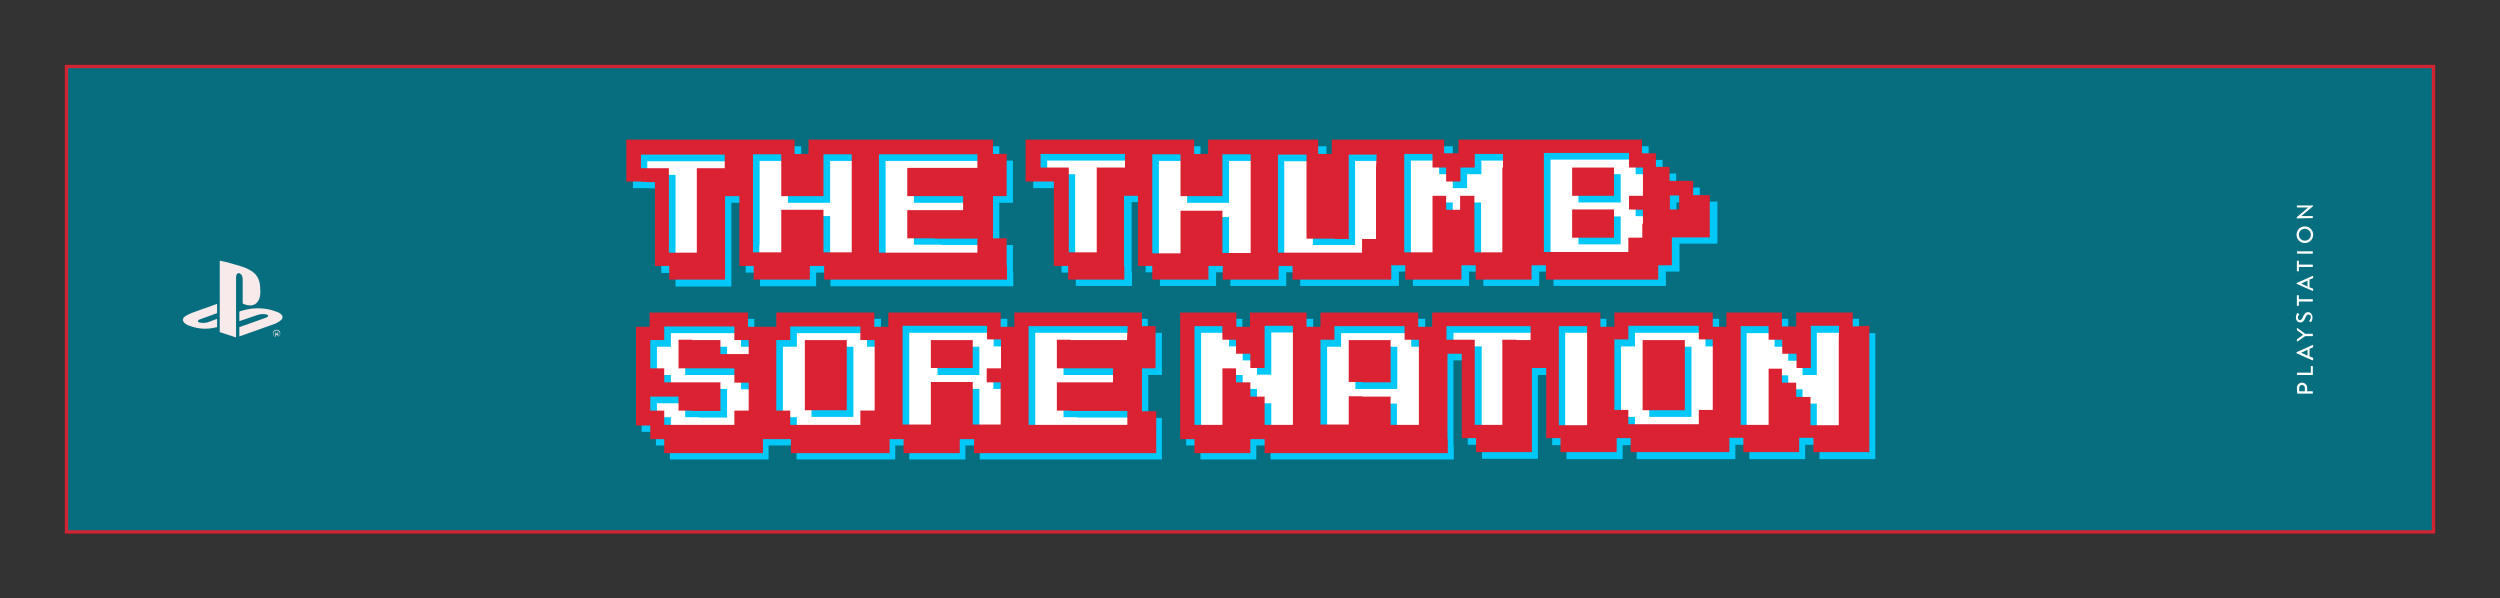 <?xml version="1.0" encoding="utf-8"?>
<!-- Generator: Adobe Illustrator 28.3.0, SVG Export Plug-In . SVG Version: 6.00 Build 0)  -->
<svg version="1.1" id="Layer_2_00000036958480194103907490000002774089155097374381_"
	 xmlns="http://www.w3.org/2000/svg" xmlns:xlink="http://www.w3.org/1999/xlink" x="0px" y="0px" viewBox="0 0 752 180"
	 style="enable-background:new 0 0 752 180;" xml:space="preserve">
<rect x="0" y="0" width="752" height="180" fill="#333333" stroke="none"/>
<style type="text/css">
	.st0{opacity:0.95;fill:#067284;stroke:#DB2232;stroke-miterlimit:10;}
	.st1{fill:#DB2232;fill-opacity:0;}
	.st2{display:none;}
	.st3{display:inline;fill:#FFFFFF;}
	.st4{display:inline;fill:#29DCA3;}
	.st5{fill:#FFFFFF;}
	.st6{fill-rule:evenodd;clip-rule:evenodd;fill:#F8E9EA;}
	.st7{fill:#02C8F7;}
	.st8{fill:#DB2232;}
</style>
<rect x="20" y="20" class="st0" width="712" height="140"/>
<rect class="st1" width="752" height="180"/>
<g class="st2">
	<path class="st3" d="M197.1,55.2v25.6h4.3V85h17V59.5h4.3v21.3h4.3V85h17v-4.2h4.3V85h17v-4.2h0.1V85h17l0,0h12.9l0,0h8.5V72.4
		h-4.2V59.5h4.2V51H291l0,0h-12.9l0,0h-4.2v8.6h12.8l0,0h4.3v4.3h-12.9l0,0h-4.2v8.6h12.8l0,0h8.6v4.3h-12.9l0,0h-17v-30h29.9V51
		h8.5v-4.2h-4.2v-4.3H244v4.3h-4.3v-4.3h-51.2v12.8L197.1,55.2L197.1,55.2z M231.2,46.8h4.3v12.8h12.8V51l0,0v-4.2h8.6V51h4.3l0,0
		h-4.3v25.7h-8.6V63.8h-12.8v12.8H227V46.8H231.2L231.2,46.8z M192.8,46.8h25.6V51h-8.6v25.7h-8.5V50.9h-8.6L192.8,46.8L192.8,46.8z
		"/>
	<path class="st3" d="M354.4,85.1h12.8v-4.2h4.3v4.2h17v-8.4h0.1v4.2h4.3V85h12.8l0,0h17.1v-4.2h4.2l0,0h0.1V85h17v-4.2h4.3V85h17
		v-4.2h0.1V85h17l0,0h17.1v-4.2h4.2V68.1h0.1v4.3h21.3V59.5h-4.3v-4.3h-17.1V51h-8.5v8.6H491v4.3h4.3v8.5H491v4.3h-25.6V46.8H491V51
		h8.6v-4.2h-4.3v-4.3H444v4.3h-4.3v-4.3h-34.1v4.3h-4.3v-4.3h-34.1v4.3h-4.3v-4.3h-51.2v12.8h8.6v25.6h4.3V85h17V59.5h4.3v21.3h4.3
		V85L354.4,85.1L354.4,85.1z M508.1,59.5h8.5v4.3h-12.7v-4.3H508.1z M431.2,46.8h4.3V51h12.8v-4.2h8.6V51l0,0v25.7h-8.6V59.5H444
		v4.3h-4.3v-4.3h-4.2v17.1H427V46.8H431.2z M392.8,46.8h4.3V51h12.8v-4.2h8.6V51h4.3l0,0h-4.3v21.4h-4.3v4.3h-17l0,0h-4.3v-4.3h-4.3
		V46.8H392.8z M324.5,72.3V50.9H316v-4.2h25.6v4.2h4.3l0,0H333v25.7h-8.5V72.3L324.5,72.3z M350.1,72.3V46.8h8.6V51h12.8v-4.2h8.6
		V51h4.2l0,0H380v25.7h-8.6V63.8h-12.8v12.8H350v-4.3C350,72.3,350.1,72.3,350.1,72.3z"/>
	<polygon class="st3" points="362.9,59.5 367.2,59.5 367.2,59.5 371.5,59.5 371.5,55.2 371.5,51 367.2,51 367.2,51 362.9,51 
		362.9,51 358.7,51 358.7,55.2 358.7,59.5 	"/>
	<polygon class="st3" points="401.3,72.4 405.6,72.4 405.6,72.4 409.9,72.4 409.9,68.1 409.9,63.8 409.9,59.5 409.9,55.2 409.9,51 
		405.6,51 405.6,51 401.3,51 401.3,51 397.1,51 397.1,55.2 397.1,59.5 397.1,63.8 397.1,68.1 397.1,72.4 	"/>
	<rect x="439.7" y="51" class="st3" width="4.3" height="4.3"/>
	<polygon class="st3" points="486.7,55.2 486.7,51 482.5,51 482.5,51 478.2,51 478.2,51 474,51 474,55.2 474,59.5 478.2,59.5 
		478.2,59.5 482.5,59.5 482.5,59.5 486.7,59.5 	"/>
	<polygon class="st3" points="486.7,72.4 486.7,68.1 486.7,63.8 482.5,63.8 482.5,63.8 478.2,63.8 478.2,63.8 474,63.8 474,68.1 
		474,72.4 478.2,72.4 478.2,72.4 482.5,72.4 482.5,72.4 	"/>
	<polygon class="st3" points="244,124.8 248.3,124.8 248.3,124.8 252.6,124.8 252.6,120.5 252.6,116.2 252.6,112 252.6,107.7 
		252.6,103.4 248.3,103.4 248.3,103.4 244,103.4 244,103.4 239.8,103.4 239.8,107.7 239.8,112 239.8,116.2 239.8,120.5 239.8,124.8 
			"/>
	<polygon class="st3" points="286.7,103.4 282.4,103.4 282.4,103.4 278.2,103.4 278.2,107.7 278.2,112 282.4,112 282.4,112 
		286.7,112 286.7,112 291,112 291,107.7 291,103.4 	"/>
	<path class="st3" d="M342.2,99.2v-4.3h-12.8l0,0h-21.3l0,0h-4.3v4.3h-4.3v-4.3h-17.1l0,0h-17v4.3h-4.2v-4.3H244l0,0h-12.7v4.3H227
		l0,0h-4.3v-4.3h-17.1l0,0h-12.7v4.3h-4.3v17l0,0V129h4.3v4.2h4.3v4.2H210l0,0h17v-4.2h4.2V129h0.1v4.2h4.3v4.2h12.8l0,0h17.1v-4.2
		h4.2l0,0h0.1v4.2h17v-4.2h4.3v4.2h17v-4.2h0.1v4.2h17l0,0H338l0,0h8.5v-12.7h-4.2V112h4.2V99.2H342.2L342.2,99.2z M192.8,124.8
		v-4.3h8.6v4.3h12.8v-8.6h-12.8l0,0h-4.3v-4.3h-4.3v-8.6h4.3v-4.2h17.1l0,0h4.3v4.2h4.3v4.3h-8.6v-4.3h-12.8v8.6h17v4.3h4.3v8.6
		h-4.3v4.3h-21.3v-4.3H192.8L192.8,124.8z M231.2,124.8v-8.6l0,0v-12.8h4.3v-4.2h17.1l0,0h4.3v4.2h4.3v21.4h-4.3v4.3h-17l0,0h-4.3
		v-4.3H231.2L231.2,124.8z M291,124.8v-8.6h-12.8V129h-8.6v-12.8l0,0v-17H291l0,0h4.3v4.2h4.3v8.6h-4.3v4.3h4.3v12.8H291V124.8
		L291,124.8z M338,129.1h-12.9l0,0h-17v-12.9l0,0v-17h21.3l0,0h8.6v4.2h-12.9l0,0h-8.5v8.6h12.8l0,0h4.3v4.3h-12.9l0,0h-4.2v8.6
		h12.8l0,0h8.6L338,129.1L338,129.1z"/>
	<polygon class="st3" points="414.1,103.4 409.8,103.4 409.8,103.4 405.6,103.4 405.6,107.7 405.6,112 405.6,116.2 409.8,116.2 
		409.8,116.2 414.1,116.2 414.1,116.2 418.4,116.2 418.4,112 418.4,107.7 418.4,103.4 	"/>
	<polygon class="st3" points="495.3,116.2 495.3,120.5 495.3,124.8 499.5,124.8 499.5,124.8 503.7,124.8 503.7,124.8 508,124.8 
		508,120.5 508,116.2 508,112 508,107.7 508,103.4 503.7,103.4 503.7,103.4 499.5,103.4 499.5,103.4 495.3,103.4 495.3,107.7 
		495.3,112 	"/>
	<path class="st3" d="M559.3,99.2L559.3,99.2v-4.3h-17.1v4.3h-4.3v-4.3h-17v4.3h-4.3v-4.3h-17.1l0,0h-12.7v4.3h-4.3v-4.3h-51.2v4.3
		H427v-4.3h-17.1l0,0h-12.7v4.3h-4.3v-4.3h-17.1v4.3h-4.3v-4.3h-17v21.3h4.3v-17h8.6v4.2h4.2v4.3h4.3v4.3h4.3V99.2h8.6v29.9H380
		v-8.6h-4.3v-4.3h-4.3V112h-4.2v17.1h-8.6v-12.8h-4.3v17h4.3v4.2h17v-4.2h4.3v4.2h17v-4.2h0.1v4.2h17v-4.2h4.3v4.2h17v-29.8h4.3v8.6
		h4.3v-12.8h-8.6v-4.2h25.6v4.2h-8.6v25.7h-8.5v-12.8h-4.3v17h4.3v4.2h17V112h4.3v4.2h4.3v-17h8.6v29.9h-8.6v-12.8h-4.3v17h4.3v4.2
		h17v-4.2h4.3v4.2h12.8l0,0h17.1v-4.2h4.2l0,0h0.1v4.2h17v-4.2h4.3v4.2h17V99.2H559.3L559.3,99.2z M418.4,124.8v-4.3h-12.8v8.5H397
		v-12.8l0,0v-12.8h4.3v-4.2h17.1l0,0h4.3v4.2h4.3v25.7h-8.6L418.4,124.8L418.4,124.8z M486.7,124.8v-21.4h4.3v-4.2h17l0,0h4.3v4.2
		h4.3v21.4h-4.3v4.3h-17l0,0H491v-4.3H486.7L486.7,124.8z M546.5,124.8v-4.3h-4.3v-4.3h-4.3V112h-4.2v17.1h-8.6v-12.8l0,0v-17h8.6
		v4.2h4.2v4.3h4.3v4.3h4.3V99.2h8.6v29.9h-8.6V124.8L546.5,124.8z"/>
</g>
<g class="st2">
	<path class="st4" d="M189.8,48.2v-4.3h4.3v4.3H189.8z M189.8,52.3v-4.2h4.3v4.2H189.8z M189.8,56.6v-4.3h4.3v4.3H189.8z
		 M194.1,48.2v-4.3h4.3v4.3H194.1z M194.1,56.6v-4.3h4.3v4.3H194.1z M198.4,48.2v-4.3h4.3v4.3H198.4z M198.4,56.6v-4.3h4.3v4.3
		H198.4z M198.4,60.9v-4.3h4.3v4.3H198.4z M198.4,65.2v-4.3h4.3v4.3H198.4z M198.4,69.5v-4.3h4.3v4.3H198.4z M198.4,73.8v-4.3h4.3
		v4.3H198.4z M198.4,78.1v-4.3h4.3v4.3H198.4z M198.4,82.3v-4.2h4.3v4.2H198.4z M202.7,48.2v-4.3h4.2v4.3H202.7z M202.7,82.3v-4.2
		h4.2v4.2H202.7z M206.9,82.3v4.2h-4.2v-4.2H206.9z M206.9,48.2v-4.3h4.3v4.3H206.9z M206.9,82.3v-4.2h4.3v4.2H206.9z M211.2,82.3
		v4.2h-4.3v-4.2H211.2z M211.2,48.2v-4.3h4.3v4.3H211.2z M211.2,56.6v-4.3h4.3v4.3H211.2z M211.2,60.9v-4.3h4.3v4.3H211.2z
		 M211.2,65.2v-4.3h4.3v4.3H211.2z M211.2,69.5v-4.3h4.3v4.3H211.2z M211.2,73.8v-4.3h4.3v4.3H211.2z M211.2,78.1v-4.3h4.3v4.3
		H211.2z M211.2,82.3v-4.2h4.3v4.2H211.2z M215.5,82.3v4.2h-4.3v-4.2H215.5z M215.5,48.2v-4.3h4.3v4.3H215.5z M215.5,56.6v-4.3h4.3
		v4.3H215.5z M215.5,60.9v-4.3h4.3v4.3H215.5z M215.5,65.2v-4.3h4.3v4.3H215.5z M215.5,69.5v-4.3h4.3v4.3H215.5z M215.5,73.8v-4.3
		h4.3v4.3H215.5z M215.5,78.1v-4.3h4.3v4.3H215.5z M215.5,82.3v-4.2h4.3v4.2H215.5z M219.8,82.3v4.2h-4.3v-4.2H219.8z M219.8,48.2
		v-4.3h4.3v4.3H219.8z M219.8,52.3v-4.2h4.3v4.2H219.8z M219.8,56.6v-4.3h4.3v4.3H219.8z M219.8,60.9v-4.3h4.3v4.3H219.8z
		 M224.1,52.3v-4.2h4.3v4.2H224.1z M224.1,56.6v-4.3h4.3v4.3H224.1z M224.1,60.9v-4.3h4.3v4.3H224.1z"/>
	<path class="st4" d="M224.1,48.2v-4.3h4.3v4.3H224.1z M224.1,52.3v-4.2h4.3v4.2H224.1z M224.1,56.6v-4.3h4.3v4.3H224.1z
		 M224.1,60.9v-4.3h4.3v4.3H224.1z M224.1,65.2v-4.3h4.3v4.3H224.1z M224.1,69.5v-4.3h4.3v4.3H224.1z M224.1,73.8v-4.3h4.3v4.3
		H224.1z M224.1,78.1v-4.3h4.3v4.3H224.1z M224.1,82.3v-4.2h4.3v4.2H224.1z M228.4,48.2v-4.3h4.3v4.3H228.4z M228.4,82.3v-4.2h4.3
		v4.2H228.4z M232.7,82.3v4.2h-4.3v-4.2H232.7z M232.7,48.2v-4.3h4.3v4.3H232.7z M232.7,82.3v-4.2h4.3v4.2H232.7z M237,82.3v4.2
		h-4.3v-4.2H237z M237,48.2v-4.3h4.2v4.3H237z M237,52.3v-4.2h4.2v4.2H237z M237,56.6v-4.3h4.2v4.3H237z M237,60.9v-4.3h4.2v4.3H237
		z M237,69.5v-4.3h4.2v4.3H237z M237,73.8v-4.3h4.2v4.3H237z M237,78.1v-4.3h4.2v4.3H237z M237,82.3v-4.2h4.2v4.2H237z M241.2,82.3
		v4.2H237v-4.2H241.2z M241.2,52.3v-4.2h4.3v4.2H241.2z M241.2,56.6v-4.3h4.3v4.3H241.2z M241.2,60.9v-4.3h4.3v4.3H241.2z
		 M241.2,69.5v-4.3h4.3v4.3H241.2z M241.2,73.8v-4.3h4.3v4.3H241.2z M241.2,78.1v-4.3h4.3v4.3H241.2z M241.2,82.3v-4.2h4.3v4.2
		H241.2z M245.5,82.3v4.2h-4.3v-4.2H245.5z M245.5,48.2v-4.3h4.3v4.3H245.5z M245.5,52.3v-4.2h4.3v4.2H245.5z M245.5,56.6v-4.3h4.3
		v4.3H245.5z M245.5,60.9v-4.3h4.3v4.3H245.5z M245.5,69.5v-4.3h4.3v4.3H245.5z M245.5,73.8v-4.3h4.3v4.3H245.5z M245.5,78.1v-4.3
		h4.3v4.3H245.5z M245.5,82.3v-4.2h4.3v4.2H245.5z M249.8,48.2v-4.3h4.3v4.3H249.8z M249.8,82.3v-4.2h4.3v4.2H249.8z M254.1,82.3
		v4.2h-4.3v-4.2H254.1z M254.1,48.2v-4.3h4.3v4.3H254.1L254.1,48.2z M254.1,82.3v-4.2h4.3v4.2H254.1L254.1,82.3z M258.4,82.3v4.2
		h-4.3v-4.2H258.4z M258.4,48.2v-4.3h4.3v4.3H258.4z M258.4,52.3v-4.2h4.3v4.2H258.4z M258.4,56.6v-4.3h4.3v4.3H258.4z M258.4,60.9
		v-4.3h4.3v4.3H258.4z M258.4,65.2v-4.3h4.3v4.3H258.4z M258.4,69.5v-4.3h4.3v4.3H258.4z M258.4,73.8v-4.3h4.3v4.3H258.4z
		 M258.4,78.1v-4.3h4.3v4.3H258.4z M258.4,82.3v-4.2h4.3v4.2H258.4z M262.6,82.3v4.2h-4.3v-4.2H262.6z M262.6,52.3v-4.2h4.2v4.2
		H262.6z M262.6,56.6v-4.3h4.2v4.3H262.6z M262.6,60.9v-4.3h4.2v4.3H262.6z M262.6,65.2v-4.3h4.2v4.3H262.6z M262.6,69.5v-4.3h4.2
		v4.3H262.6z M262.6,73.8v-4.3h4.2v4.3H262.6z M262.6,78.1v-4.3h4.2v4.3H262.6z M262.6,82.3v-4.2h4.2v4.2H262.6z M266.9,82.3v4.2
		h-4.2v-4.2H266.9z"/>
	<path class="st4" d="M262.6,48.2v-4.3h4.3v4.3H262.6z M262.6,52.3v-4.2h4.3v4.2H262.6z M262.6,56.6v-4.3h4.3v4.3H262.6z
		 M262.6,60.9v-4.3h4.3v4.3H262.6z M262.6,65.2v-4.3h4.3v4.3H262.6z M262.6,69.5v-4.3h4.3v4.3H262.6z M262.6,73.8v-4.3h4.3v4.3
		H262.6z M262.6,78.1v-4.3h4.3v4.3H262.6z M262.6,82.3v-4.2h4.3v4.2H262.6z M266.9,48.2v-4.3h4.3v4.3H266.9z M266.9,82.3v-4.2h4.3
		v4.2H266.9z M271.2,82.3v4.2h-4.3v-4.2H271.2z M271.2,48.2v-4.3h4.3v4.3H271.2z M271.2,82.3v-4.2h4.3v4.2H271.2z M275.5,82.3v4.2
		h-4.3v-4.2H275.5z M275.5,48.2v-4.3h4.2v4.3H275.5z M275.5,56.6v-4.3h4.2v4.3H275.5z M275.5,60.9v-4.3h4.2v4.3H275.5z M275.5,69.5
		v-4.3h4.2v4.3H275.5z M275.5,73.8v-4.3h4.2v4.3H275.5z M275.5,82.3v-4.2h4.2v4.2H275.5z M279.7,82.3v4.2h-4.2v-4.2H279.7z
		 M279.7,48.2v-4.3h4.3v4.3H279.7z M279.7,56.6v-4.3h4.3v4.3H279.7z M279.7,60.9v-4.3h4.3v4.3H279.7z M279.7,69.5v-4.3h4.3v4.3
		H279.7z M279.7,73.8v-4.3h4.3v4.3H279.7z M279.7,82.3v-4.2h4.3v4.2H279.7z M284,82.3v4.2h-4.3v-4.2H284z M284,48.2v-4.3h4.3v4.3
		H284z M284,56.6v-4.3h4.3v4.3H284z M284,60.9v-4.3h4.3v4.3H284z M284,69.5v-4.3h4.3v4.3H284z M284,73.8v-4.3h4.3v4.3H284z
		 M284,82.3v-4.2h4.3v4.2H284z M288.3,82.3v4.2H284v-4.2H288.3z M288.3,48.2v-4.3h4.3v4.3H288.3z M288.3,56.6v-4.3h4.3v4.3H288.3z
		 M288.3,60.9v-4.3h4.3v4.3H288.3z M288.3,69.5v-4.3h4.3v4.3H288.3z M288.3,73.8v-4.3h4.3v4.3H288.3z M288.3,82.3v-4.2h4.3v4.2
		H288.3z M292.6,82.3v4.2h-4.3v-4.2H292.6z M292.6,48.2v-4.3h4.3v4.3H292.6z M292.6,56.6v-4.3h4.3v4.3H292.6z M292.6,60.9v-4.3h4.3
		v4.3H292.6z M292.6,65.2v-4.3h4.3v4.3H292.6z M292.6,69.5v-4.3h4.3v4.3H292.6z M292.6,73.8v-4.3h4.3v4.3H292.6z M292.6,82.3v-4.2
		h4.3v4.2H292.6z M296.9,82.3v4.2h-4.3v-4.2H296.9z M296.9,48.2v-4.3h4.3v4.3H296.9z M296.9,52.3v-4.2h4.3v4.2H296.9z M296.9,56.6
		v-4.3h4.3v4.3H296.9z M296.9,60.9v-4.3h4.3v4.3H296.9z M296.9,65.2v-4.3h4.3v4.3H296.9z M296.9,69.5v-4.3h4.3v4.3H296.9z
		 M296.9,73.8v-4.3h4.3v4.3H296.9z M296.9,78.1v-4.3h4.3v4.3H296.9z M296.9,82.3v-4.2h4.3v4.2H296.9z M301.1,82.3v4.2h-4.3v-4.2
		H301.1z M301.1,52.3v-4.2h4.2v4.2H301.1z M301.1,56.6v-4.3h4.2v4.3H301.1z M301.1,60.9v-4.3h4.2v4.3H301.1z M301.1,78.1v-4.3h4.2
		v4.3H301.1z M301.1,82.3v-4.2h4.2v4.2H301.1z M305.4,82.3v4.2h-4.2v-4.2H305.4z"/>
	<path class="st4" d="M313.3,48.2v-4.3h4.3v4.3H313.3z M313.3,52.3v-4.2h4.3v4.2H313.3z M313.3,56.6v-4.3h4.3v4.3H313.3z
		 M317.6,48.2v-4.3h4.3v4.3H317.6z M317.6,56.6v-4.3h4.3v4.3H317.6z M321.9,48.2v-4.3h4.3v4.3H321.9z M321.9,56.6v-4.3h4.3v4.3
		H321.9z M321.9,60.9v-4.3h4.3v4.3H321.9z M321.9,65.2v-4.3h4.3v4.3H321.9z M321.9,69.5v-4.3h4.3v4.3H321.9z M321.9,73.8v-4.3h4.3
		v4.3H321.9z M321.9,78.1v-4.3h4.3v4.3H321.9z M321.9,82.3v-4.2h4.3v4.2H321.9z M326.2,48.2v-4.3h4.2v4.3H326.2z M326.2,82.3v-4.2
		h4.2v4.2H326.2z M330.4,82.3v4.2h-4.2v-4.2H330.4z M330.4,48.2v-4.3h4.3v4.3H330.4z M330.4,82.3v-4.2h4.3v4.2H330.4z M334.7,82.3
		v4.2h-4.3v-4.2H334.7z M334.7,48.2v-4.3h4.3v4.3H334.7z M334.7,56.6v-4.3h4.3v4.3H334.7z M334.7,60.9v-4.3h4.3v4.3H334.7z
		 M334.7,65.2v-4.3h4.3v4.3H334.7z M334.7,69.5v-4.3h4.3v4.3H334.7z M334.7,73.8v-4.3h4.3v4.3H334.7z M334.7,78.1v-4.3h4.3v4.3
		H334.7z M334.7,82.3v-4.2h4.3v4.2H334.7z M339,82.3v4.2h-4.3v-4.2H339z M339,48.2v-4.3h4.3v4.3H339z M339,56.6v-4.3h4.3v4.3H339z
		 M339,60.9v-4.3h4.3v4.3H339z M339,65.2v-4.3h4.3v4.3H339z M339,69.5v-4.3h4.3v4.3H339z M339,73.8v-4.3h4.3v4.3H339z M339,78.1
		v-4.3h4.3v4.3H339z M339,82.3v-4.2h4.3v4.2H339z M343.3,82.3v4.2H339v-4.2H343.3z M343.3,48.2v-4.3h4.3v4.3H343.3z M343.3,52.3
		v-4.2h4.3v4.2H343.3z M343.3,56.6v-4.3h4.3v4.3H343.3z M343.3,60.9v-4.3h4.3v4.3H343.3z M347.6,52.3v-4.2h4.3v4.2H347.6z
		 M347.6,56.6v-4.3h4.3v4.3H347.6z M347.6,60.9v-4.3h4.3v4.3H347.6z"/>
	<path class="st4" d="M347.6,48.2v-4.3h4.3v4.3H347.6z M347.6,52.3v-4.2h4.3v4.2H347.6z M347.6,56.6v-4.3h4.3v4.3H347.6z
		 M347.6,60.9v-4.3h4.3v4.3H347.6z M347.6,65.2v-4.3h4.3v4.3H347.6z M347.6,69.5v-4.3h4.3v4.3H347.6z M347.6,73.8v-4.3h4.3v4.3
		H347.6z M347.6,78.1v-4.3h4.3v4.3H347.6z M347.6,82.3v-4.2h4.3v4.2H347.6z M351.9,48.2v-4.3h4.3v4.3H351.9z M351.9,82.3v-4.2h4.3
		v4.2H351.9z M356.1,82.3v4.2h-4.3v-4.2H356.1z M356.1,48.2v-4.3h4.3v4.3H356.1z M356.1,82.3v-4.2h4.3v4.2H356.1z M360.5,82.3v4.2
		h-4.3v-4.2H360.5z M360.5,48.2v-4.3h4.2v4.3H360.5z M360.5,52.3v-4.2h4.2v4.2H360.5z M360.5,56.6v-4.3h4.2v4.3H360.5z M360.5,60.9
		v-4.3h4.2v4.3H360.5z M360.5,69.5v-4.3h4.2v4.3H360.5z M360.5,73.8v-4.3h4.2v4.3H360.5z M360.5,78.1v-4.3h4.2v4.3H360.5z
		 M360.5,82.3v-4.2h4.2v4.2H360.5z M364.6,82.3v4.2h-4.2v-4.2H364.6z M364.6,52.3v-4.2h4.3v4.2H364.6z M364.6,56.6v-4.3h4.3v4.3
		H364.6z M364.6,60.9v-4.3h4.3v4.3H364.6z M364.6,69.5v-4.3h4.3v4.3H364.6z M364.6,73.8v-4.3h4.3v4.3H364.6z M364.6,78.1v-4.3h4.3
		v4.3H364.6z M364.6,82.3v-4.2h4.3v4.2H364.6z M368.9,82.3v4.2h-4.3v-4.2H368.9z M368.9,48.2v-4.3h4.3v4.3H368.9z M368.9,52.3v-4.2
		h4.3v4.2H368.9z M368.9,56.6v-4.3h4.3v4.3H368.9z M368.9,60.9v-4.3h4.3v4.3H368.9z M368.9,69.5v-4.3h4.3v4.3H368.9z M368.9,73.8
		v-4.3h4.3v4.3H368.9z M368.9,78.1v-4.3h4.3v4.3H368.9z M368.9,82.3v-4.2h4.3v4.2H368.9z M373.2,48.2v-4.3h4.3v4.3H373.2z
		 M373.2,82.3v-4.2h4.3v4.2H373.2z M377.5,82.3v4.2h-4.3v-4.2H377.5z M377.5,48.2v-4.3h4.3v4.3H377.5z M377.5,82.3v-4.2h4.3v4.2
		H377.5z M381.8,82.3v4.2h-4.3v-4.2H381.8z M381.8,48.2v-4.3h4.3v4.3H381.8z M381.8,52.3v-4.2h4.3v4.2H381.8z M381.8,56.6v-4.3h4.3
		v4.3H381.8z M381.8,60.9v-4.3h4.3v4.3H381.8z M381.8,65.2v-4.3h4.3v4.3H381.8z M381.8,69.5v-4.3h4.3v4.3H381.8z M381.8,73.8v-4.3
		h4.3v4.3H381.8z M381.8,78.1v-4.3h4.3v4.3H381.8z M381.8,82.3v-4.2h4.3v4.2H381.8z M386.1,82.3v4.2h-4.3v-4.2H386.1z M386.1,52.3
		v-4.2h4.2v4.2H386.1z M386.1,56.6v-4.3h4.2v4.3H386.1z M386.1,60.9v-4.3h4.2v4.3H386.1z M386.1,65.2v-4.3h4.2v4.3H386.1z
		 M386.1,69.5v-4.3h4.2v4.3H386.1z M386.1,73.8v-4.3h4.2v4.3H386.1z M386.1,78.1v-4.3h4.2v4.3H386.1z M386.1,82.3v-4.2h4.2v4.2
		H386.1z M390.3,82.3v4.2h-4.2v-4.2H390.3z"/>
	<path class="st4" d="M386.1,48.2v-4.3h4.3v4.3H386.1z M386.1,52.3v-4.2h4.3v4.2H386.1z M386.1,56.6v-4.3h4.3v4.3H386.1z
		 M386.1,60.9v-4.3h4.3v4.3H386.1z M386.1,65.2v-4.3h4.3v4.3H386.1z M386.1,69.5v-4.3h4.3v4.3H386.1z M386.1,73.8v-4.3h4.3v4.3
		H386.1z M386.1,78.1v-4.3h4.3v4.3H386.1z M390.4,48.2v-4.3h4.3v4.3H390.4z M390.4,78.1v-4.3h4.3v4.3H390.4z M390.4,82.3v-4.2h4.3
		v4.2H390.4z M394.7,48.2v-4.3h4.3v4.3H394.7z M394.7,82.3v-4.2h4.3v4.2H394.7z M399,82.3v4.2h-4.3v-4.2H399z M399,48.2v-4.3h4.2
		v4.3H399z M399,52.3v-4.2h4.2v4.2H399z M399,56.6v-4.3h4.2v4.3H399z M399,60.9v-4.3h4.2v4.3H399z M399,65.2v-4.3h4.2v4.3H399z
		 M399,69.5v-4.3h4.2v4.3H399z M399,73.8v-4.3h4.2v4.3H399z M399,82.3v-4.2h4.2v4.2H399z M403.2,82.3v4.2H399v-4.2H403.2z
		 M403.2,52.3v-4.2h4.3v4.2H403.2z M403.2,56.6v-4.3h4.3v4.3H403.2z M403.2,60.9v-4.3h4.3v4.3H403.2z M403.2,65.2v-4.3h4.3v4.3
		H403.2z M403.2,69.5v-4.3h4.3v4.3H403.2z M403.2,73.8v-4.3h4.3v4.3H403.2z M403.2,82.3v-4.2h4.3v4.2H403.2z M407.5,82.3v4.2h-4.3
		v-4.2H407.5z M407.5,48.2v-4.3h4.3v4.3H407.5z M407.5,52.3v-4.2h4.3v4.2H407.5z M407.5,56.6v-4.3h4.3v4.3H407.5z M407.5,60.9v-4.3
		h4.3v4.3H407.5z M407.5,65.2v-4.3h4.3v4.3H407.5z M407.5,69.5v-4.3h4.3v4.3H407.5z M407.5,73.8v-4.3h4.3v4.3H407.5z M407.5,82.3
		v-4.2h4.3v4.2H407.5z M411.8,82.3v4.2h-4.3v-4.2H411.8z M411.8,48.2v-4.3h4.3v4.3H411.8z M411.8,82.3v-4.2h4.3v4.2H411.8z
		 M416,82.3v4.2h-4.3v-4.2H416z M416,48.2v-4.3h4.3v4.3H416z M416,78.1v-4.3h4.3v4.3H416z M416,82.3v-4.2h4.3v4.2H416z M420.3,82.3
		v4.2H416v-4.2H420.3z M420.3,48.2v-4.3h4.3v4.3H420.3z M420.3,52.3v-4.2h4.3v4.2H420.3z M420.3,56.6v-4.3h4.3v4.3H420.3z
		 M420.3,60.9v-4.3h4.3v4.3H420.3z M420.3,65.2v-4.3h4.3v4.3H420.3z M420.3,69.5v-4.3h4.3v4.3H420.3z M420.3,73.8v-4.3h4.3v4.3
		H420.3z M420.3,78.1v-4.3h4.3v4.3H420.3z M420.3,82.3v-4.2h4.3v4.2H420.3z M424.6,82.3v4.2h-4.3v-4.2H424.6z M424.6,52.3v-4.2h4.2
		v4.2H424.6z M424.6,56.6v-4.3h4.2v4.3H424.6z M424.6,60.9v-4.3h4.2v4.3H424.6z M424.6,65.2v-4.3h4.2v4.3H424.6z M424.6,69.5v-4.3
		h4.2v4.3H424.6z M424.6,73.8v-4.3h4.2v4.3H424.6z M424.6,78.1v-4.3h4.2v4.3H424.6z M424.6,82.3v-4.2h4.2v4.2H424.6z"/>
	<path class="st4" d="M424.6,48.2v-4.3h4.3v4.3H424.6z M424.6,52.3v-4.2h4.3v4.2H424.6z M424.6,56.6v-4.3h4.3v4.3H424.6z
		 M424.6,60.9v-4.3h4.3v4.3H424.6z M424.6,65.2v-4.3h4.3v4.3H424.6z M424.6,69.5v-4.3h4.3v4.3H424.6z M424.6,73.8v-4.3h4.3v4.3
		H424.6z M424.6,78.1v-4.3h4.3v4.3H424.6z M424.6,82.3v-4.2h4.3v4.2H424.6z M428.9,48.2v-4.3h4.3v4.3H428.9z M428.9,82.3v-4.2h4.3
		v4.2H428.9z M433.2,82.3v4.2h-4.3v-4.2H433.2z M433.2,48.2v-4.3h4.3v4.3H433.2z M433.2,82.3v-4.2h4.3v4.2H433.2z M437.5,82.3v4.2
		h-4.3v-4.2H437.5z M437.5,48.2v-4.3h4.2v4.3H437.5z M437.5,52.3v-4.2h4.2v4.2H437.5z M437.5,65.2v-4.3h4.2v4.3H437.5z M437.5,69.5
		v-4.3h4.2v4.3H437.5z M437.5,73.8v-4.3h4.2v4.3H437.5z M437.5,78.1v-4.3h4.2v4.3H437.5z M437.5,82.3v-4.2h4.2v4.2H437.5z
		 M441.7,82.3v4.2h-4.2v-4.2H441.7z M441.7,52.3v-4.2h4.3v4.2H441.7z M441.7,56.6v-4.3h4.3v4.3H441.7z M441.7,69.5v-4.3h4.3v4.3
		H441.7z M441.7,73.8v-4.3h4.3v4.3H441.7z M441.7,78.1v-4.3h4.3v4.3H441.7z M441.7,82.3v-4.2h4.3v4.2H441.7z M446,82.3v4.2h-4.3
		v-4.2H446z M446,48.2v-4.3h4.3v4.3H446z M446,52.3v-4.2h4.3v4.2H446z M446,65.2v-4.3h4.3v4.3H446z M446,69.5v-4.3h4.3v4.3H446z
		 M446,73.8v-4.3h4.3v4.3H446z M446,78.1v-4.3h4.3v4.3H446z M446,82.3v-4.2h4.3v4.2H446z M450.3,48.2v-4.3h4.3v4.3H450.3z
		 M450.3,82.3v-4.2h4.3v4.2H450.3z M454.6,82.3v4.2h-4.3v-4.2H454.6z M454.6,48.2v-4.3h4.3v4.3H454.6z M454.6,82.3v-4.2h4.3v4.2
		H454.6z M458.9,82.3v4.2h-4.3v-4.2H458.9z M458.9,48.2v-4.3h4.3v4.3H458.9z M458.9,52.3v-4.2h4.3v4.2H458.9z M458.9,56.6v-4.3h4.3
		v4.3H458.9z M458.9,60.9v-4.3h4.3v4.3H458.9z M458.9,65.2v-4.3h4.3v4.3H458.9z M458.9,69.5v-4.3h4.3v4.3H458.9z M458.9,73.8v-4.3
		h4.3v4.3H458.9z M458.9,78.1v-4.3h4.3v4.3H458.9z M458.9,82.3v-4.2h4.3v4.2H458.9z M463.1,82.3v4.2h-4.3v-4.2H463.1z M463.1,52.3
		v-4.2h4.2v4.2H463.1z M463.1,56.6v-4.3h4.2v4.3H463.1z M463.1,60.9v-4.3h4.2v4.3H463.1z M463.1,65.2v-4.3h4.2v4.3H463.1z
		 M463.1,69.5v-4.3h4.2v4.3H463.1z M463.1,73.8v-4.3h4.2v4.3H463.1z M463.1,78.1v-4.3h4.2v4.3H463.1z M463.1,82.3v-4.2h4.2v4.2
		H463.1z M467.4,82.3v4.2h-4.2v-4.2H467.4z"/>
	<path class="st4" d="M463.1,48.2v-4.3h4.3v4.3H463.1z M463.1,52.3v-4.2h4.3v4.2H463.1z M463.1,56.6v-4.3h4.3v4.3H463.1z
		 M463.1,60.9v-4.3h4.3v4.3H463.1z M463.1,65.2v-4.3h4.3v4.3H463.1z M463.1,69.5v-4.3h4.3v4.3H463.1z M463.1,73.8v-4.3h4.3v4.3
		H463.1z M463.1,78.1v-4.3h4.3v4.3H463.1z M463.1,82.3v-4.2h4.3v4.2H463.1z M467.5,48.2v-4.3h4.3v4.3H467.5z M467.5,82.3v-4.2h4.3
		v4.2H467.5z M471.7,82.3v4.2h-4.3v-4.2H471.7z M471.7,48.2v-4.3h4.3v4.3H471.7z M471.7,82.3v-4.2h4.3v4.2H471.7z M476,82.3v4.2
		h-4.3v-4.2H476z M476,48.2v-4.3h4.2v4.3H476z M476,56.6v-4.3h4.2v4.3H476z M476,60.9v-4.3h4.2v4.3H476z M476,69.5v-4.3h4.2v4.3H476
		z M476,73.8v-4.3h4.2v4.3H476z M476,82.3v-4.2h4.2v4.2H476z M480.2,82.3v4.2H476v-4.2H480.2z M480.2,48.2v-4.3h4.3v4.3H480.2z
		 M480.2,56.6v-4.3h4.3v4.3H480.2z M480.2,60.9v-4.3h4.3v4.3H480.2z M480.2,69.5v-4.3h4.3v4.3H480.2z M480.2,73.8v-4.3h4.3v4.3
		H480.2z M480.2,82.3v-4.2h4.3v4.2H480.2z M484.5,82.3v4.2h-4.3v-4.2H484.5z M484.5,48.2v-4.3h4.3v4.3H484.5z M484.5,56.6v-4.3h4.3
		v4.3H484.5z M484.5,60.9v-4.3h4.3v4.3H484.5z M484.5,69.5v-4.3h4.3v4.3H484.5z M484.5,73.8v-4.3h4.3v4.3H484.5z M484.5,82.3v-4.2
		h4.3v4.2H484.5z M488.8,82.3v4.2h-4.3v-4.2H488.8z M488.8,48.2v-4.3h4.3v4.3H488.8z M488.8,82.3v-4.2h4.3v4.2H488.8z M493.1,82.3
		v4.2h-4.3v-4.2H493.1z M493.1,48.2v-4.3h4.3v4.3H493.1z M493.1,52.3v-4.2h4.3v4.2H493.1z M493.1,65.2v-4.3h4.3v4.3H493.1z
		 M493.1,78.1v-4.3h4.3v4.3H493.1z M493.1,82.3v-4.2h4.3v4.2H493.1z M497.4,82.3v4.2h-4.3v-4.2H497.4z M497.4,52.3v-4.2h4.3v4.2
		H497.4z M497.4,56.6v-4.3h4.3v4.3H497.4z M497.4,60.9v-4.3h4.3v4.3H497.4z M497.4,65.2v-4.3h4.3v4.3H497.4z M497.4,69.5v-4.3h4.3
		v4.3H497.4z M497.4,73.8v-4.3h4.3v4.3H497.4z M497.4,78.1v-4.3h4.3v4.3H497.4z M497.4,82.3v-4.2h4.3v4.2H497.4z M501.7,82.3v4.2
		h-4.3v-4.2H501.7z M501.7,56.6v-4.3h4.2v4.3H501.7z M501.7,60.9v-4.3h4.2v4.3H501.7z M501.7,65.2v-4.3h4.2v4.3H501.7z M501.7,69.5
		v-4.3h4.2v4.3H501.7z M501.7,73.8v-4.3h4.2v4.3H501.7z M501.7,78.1v-4.3h4.2v4.3H501.7z M501.7,82.3v-4.2h4.2v4.2H501.7z"/>
	<path class="st4" d="M501.7,60.9v-4.3h4.3v4.3H501.7z M501.7,65.2v-4.3h4.3v4.3H501.7z M501.7,69.5v-4.3h4.3v4.3H501.7z M506,60.9
		v-4.3h4.3v4.3H506z M506,69.5v-4.3h4.3v4.3H506z M506,73.8v-4.3h4.3v4.3H506z M510.2,60.9v-4.3h4.3v4.3H510.2z M510.2,69.5v-4.3
		h4.3v4.3H510.2z M510.2,73.8v-4.3h4.3v4.3H510.2z M514.5,60.9v-4.3h4.2v4.3H514.5z M514.5,69.5v-4.3h4.2v4.3H514.5z M514.5,73.8
		v-4.3h4.2v4.3H514.5z M518.7,60.9v-4.3h4.3v4.3H518.7z M518.7,65.2v-4.3h4.3v4.3H518.7z M518.7,69.5v-4.3h4.3v4.3H518.7z
		 M518.7,73.8v-4.3h4.3v4.3H518.7z M523,65.2v-4.3h4.3v4.3H523z M523,69.5v-4.3h4.3v4.3H523z M523,73.8v-4.3h4.3v4.3H523z"/>
	<path class="st4" d="M189.8,104.9v-4.2h4.3v4.2H189.8z M189.8,109.2v-4.3h4.3v4.3H189.8z M189.8,113.5v-4.3h4.3v4.3H189.8z
		 M189.8,117.8v-4.3h4.3v4.3H189.8z M189.8,122.1v-4.3h4.3v4.3H189.8z M189.8,126.4v-4.3h4.3v4.3H189.8z M189.8,130.7v-4.3h4.3v4.3
		H189.8z M194.1,100.7v-4.3h4.3v4.3H194.1z M194.1,104.9v-4.2h4.3v4.2H194.1z M194.1,117.8v-4.3h4.3v4.3H194.1z M194.1,122.1v-4.3
		h4.3v4.3H194.1z M194.1,130.7v-4.3h4.3v4.3H194.1z M194.1,134.9v-4.2h4.3v4.2H194.1z M198.4,100.7v-4.3h4.3v4.3H198.4z
		 M198.4,122.1v-4.3h4.3v4.3H198.4z M198.4,134.9v-4.2h4.3v4.2H198.4z M202.7,134.9v4.2h-4.3v-4.2H202.7z M202.7,100.7v-4.3h4.2v4.3
		H202.7z M202.7,109.2v-4.3h4.2v4.3H202.7z M202.7,113.5v-4.3h4.2v4.3H202.7z M202.7,122.1v-4.3h4.2v4.3H202.7z M202.7,126.4v-4.3
		h4.2v4.3H202.7z M202.7,134.9v-4.2h4.2v4.2H202.7z M206.9,134.9v4.2h-4.2v-4.2H206.9z M206.9,100.7v-4.3h4.3v4.3H206.9z
		 M206.9,109.2v-4.3h4.3v4.3H206.9z M206.9,113.5v-4.3h4.3v4.3H206.9z M206.9,122.1v-4.3h4.3v4.3H206.9z M206.9,126.4v-4.3h4.3v4.3
		H206.9z M206.9,134.9v-4.2h4.3v4.2H206.9z M211.2,134.9v4.2h-4.3v-4.2H211.2z M211.2,100.7v-4.3h4.3v4.3H211.2z M211.2,109.2v-4.3
		h4.3v4.3H211.2z M211.2,113.5v-4.3h4.3v4.3H211.2z M211.2,122.1v-4.3h4.3v4.3H211.2z M211.2,126.4v-4.3h4.3v4.3H211.2z
		 M211.2,134.9v-4.2h4.3v4.2H211.2z M215.5,134.9v4.2h-4.3v-4.2H215.5z M215.5,100.7v-4.3h4.3v4.3H215.5z M215.5,113.5v-4.3h4.3v4.3
		H215.5z M215.5,134.9v-4.2h4.3v4.2H215.5z M219.8,134.9v4.2h-4.3v-4.2H219.8z M219.8,100.7v-4.3h4.3v4.3H219.8z M219.8,104.9v-4.2
		h4.3v4.2H219.8z M219.8,113.5v-4.3h4.3v4.3H219.8z M219.8,117.8v-4.3h4.3v4.3H219.8z M219.8,130.7v-4.3h4.3v4.3H219.8z
		 M219.8,134.9v-4.2h4.3v4.2H219.8z M224.1,134.9v4.2h-4.3v-4.2H224.1z M224.1,104.9v-4.2h4.3v4.2H224.1z M224.1,109.2v-4.3h4.3v4.3
		H224.1z M224.1,113.5v-4.3h4.3v4.3H224.1z M224.1,117.8v-4.3h4.3v4.3H224.1z M224.1,122.1v-4.3h4.3v4.3H224.1z M224.1,126.4v-4.3
		h4.3v4.3H224.1z M224.1,130.7v-4.3h4.3v4.3H224.1z M224.1,134.9v-4.2h4.3v4.2H224.1z M228.4,134.9v4.2h-4.3v-4.2H228.4z
		 M228.4,109.2v-4.3h4.2v4.3H228.4z M228.4,113.5v-4.3h4.2v4.3H228.4z M228.4,117.8v-4.3h4.2v4.3H228.4z M228.4,122.1v-4.3h4.2v4.3
		H228.4z M228.4,126.4v-4.3h4.2v4.3H228.4z M228.4,130.7v-4.3h4.2v4.3H228.4z M228.4,134.9v-4.2h4.2v4.2H228.4z"/>
	<path class="st4" d="M228.4,104.9v-4.2h4.3v4.2H228.4z M228.4,109.2v-4.3h4.3v4.3H228.4z M228.4,113.5v-4.3h4.3v4.3H228.4z
		 M228.4,117.8v-4.3h4.3v4.3H228.4z M228.4,122.1v-4.3h4.3v4.3H228.4z M228.4,126.4v-4.3h4.3v4.3H228.4z M228.4,130.7v-4.3h4.3v4.3
		H228.4z M232.7,100.7v-4.3h4.3v4.3H232.7z M232.7,104.9v-4.2h4.3v4.2H232.7z M232.7,130.7v-4.3h4.3v4.3H232.7z M232.7,134.9v-4.2
		h4.3v4.2H232.7z M236.9,100.7v-4.3h4.3v4.3H236.9z M236.9,134.9v-4.2h4.3v4.2H236.9z M241.2,134.9v4.2h-4.3v-4.2H241.2z
		 M241.2,100.7v-4.3h4.2v4.3H241.2z M241.2,109.2v-4.3h4.2v4.3H241.2z M241.2,113.5v-4.3h4.2v4.3H241.2z M241.2,117.8v-4.3h4.2v4.3
		H241.2z M241.2,122.1v-4.3h4.2v4.3H241.2z M241.2,126.4v-4.3h4.2v4.3H241.2z M241.2,134.9v-4.2h4.2v4.2H241.2z M245.4,134.9v4.2
		h-4.2v-4.2H245.4z M245.4,100.7v-4.3h4.3v4.3H245.4z M245.4,109.2v-4.3h4.3v4.3H245.4z M245.4,113.5v-4.3h4.3v4.3H245.4z
		 M245.4,117.8v-4.3h4.3v4.3H245.4z M245.4,122.1v-4.3h4.3v4.3H245.4z M245.4,126.4v-4.3h4.3v4.3H245.4z M245.4,134.9v-4.2h4.3v4.2
		H245.4z M249.7,134.9v4.2h-4.3v-4.2H249.7z M249.7,100.7v-4.3h4.3v4.3H249.7z M249.7,109.2v-4.3h4.3v4.3H249.7z M249.7,113.5v-4.3
		h4.3v4.3H249.7z M249.7,117.8v-4.3h4.3v4.3H249.7z M249.7,122.1v-4.3h4.3v4.3H249.7z M249.7,126.4v-4.3h4.3v4.3H249.7z
		 M249.7,134.9v-4.2h4.3v4.2H249.7z M254,134.9v4.2h-4.3v-4.2H254z M254,100.7v-4.3h4.3v4.3H254z M254,134.9v-4.2h4.3v4.2H254z
		 M258.3,134.9v4.2H254v-4.2H258.3z M258.3,100.7v-4.3h4.3v4.3H258.3z M258.3,104.9v-4.2h4.3v4.2H258.3z M258.3,130.7v-4.3h4.3v4.3
		H258.3z M258.3,134.9v-4.2h4.3v4.2H258.3z M262.6,134.9v4.2h-4.3v-4.2H262.6z M262.6,104.9v-4.2h4.3v4.2H262.6z M262.6,109.2v-4.3
		h4.3v4.3H262.6z M262.6,113.5v-4.3h4.3v4.3H262.6z M262.6,117.8v-4.3h4.3v4.3H262.6z M262.6,122.1v-4.3h4.3v4.3H262.6z
		 M262.6,126.4v-4.3h4.3v4.3H262.6z M262.6,130.7v-4.3h4.3v4.3H262.6z M262.6,134.9v-4.2h4.3v4.2H262.6z M266.9,134.9v4.2h-4.3v-4.2
		H266.9z M266.9,109.2v-4.3h4.2v4.3H266.9z M266.9,113.5v-4.3h4.2v4.3H266.9z M266.9,117.8v-4.3h4.2v4.3H266.9z M266.9,122.1v-4.3
		h4.2v4.3H266.9z M266.9,126.4v-4.3h4.2v4.3H266.9z M266.9,130.7v-4.3h4.2v4.3H266.9z M266.9,134.9v-4.2h4.2v4.2H266.9z"/>
	<path class="st4" d="M266.9,100.7v-4.3h4.3v4.3H266.9z M266.9,104.9v-4.2h4.3v4.2H266.9z M266.9,109.2v-4.3h4.3v4.3H266.9z
		 M266.9,113.5v-4.3h4.3v4.3H266.9z M266.9,117.8v-4.3h4.3v4.3H266.9z M266.9,122.1v-4.3h4.3v4.3H266.9z M266.9,126.4v-4.3h4.3v4.3
		H266.9z M266.9,130.7v-4.3h4.3v4.3H266.9z M266.9,134.9v-4.2h4.3v4.2H266.9z M271.2,100.7v-4.3h4.3v4.3H271.2z M271.2,134.9v-4.2
		h4.3v4.2H271.2z M275.5,134.9v4.2h-4.3v-4.2H275.5z M275.5,100.7v-4.3h4.3v4.3H275.5z M275.5,134.9v-4.2h4.3v4.2H275.5z
		 M279.8,134.9v4.2h-4.3v-4.2H279.8z M279.8,100.7v-4.3h4.2v4.3H279.8z M279.8,109.2v-4.3h4.2v4.3H279.8z M279.8,113.5v-4.3h4.2v4.3
		H279.8z M279.8,122.1v-4.3h4.2v4.3H279.8z M279.8,126.4v-4.3h4.2v4.3H279.8z M279.8,130.7v-4.3h4.2v4.3H279.8z M279.8,134.9v-4.2
		h4.2v4.2H279.8z M284,134.9v4.2h-4.2v-4.2H284z M284,100.7v-4.3h4.3v4.3H284z M284,109.2v-4.3h4.3v4.3H284z M284,113.5v-4.3h4.3
		v4.3H284z M284,122.1v-4.3h4.3v4.3H284z M284,126.4v-4.3h4.3v4.3H284z M284,130.7v-4.3h4.3v4.3H284z M284,134.9v-4.2h4.3v4.2H284z
		 M288.3,134.9v4.2H284v-4.2H288.3z M288.3,100.7v-4.3h4.3v4.3H288.3z M288.3,109.2v-4.3h4.3v4.3H288.3z M288.3,113.5v-4.3h4.3v4.3
		H288.3z M288.3,122.1v-4.3h4.3v4.3H288.3z M288.3,126.4v-4.3h4.3v4.3H288.3z M288.3,130.7v-4.3h4.3v4.3H288.3z M288.3,134.9v-4.2
		h4.3v4.2H288.3z M292.6,100.7v-4.3h4.3v4.3H292.6z M292.6,134.9v-4.2h4.3v4.2H292.6z M296.9,134.9v4.2h-4.3v-4.2H296.9z
		 M296.9,100.7v-4.3h4.3v4.3H296.9z M296.9,104.9v-4.2h4.3v4.2H296.9z M296.9,117.8v-4.3h4.3v4.3H296.9z M296.9,134.9v-4.2h4.3v4.2
		H296.9z M301.1,134.9v4.2h-4.3v-4.2H301.1z M301.1,104.9v-4.2h4.3v4.2H301.1z M301.1,109.2v-4.3h4.3v4.3H301.1z M301.1,113.5v-4.3
		h4.3v4.3H301.1z M301.1,117.8v-4.3h4.3v4.3H301.1z M301.1,122.1v-4.3h4.3v4.3H301.1z M301.1,126.4v-4.3h4.3v4.3H301.1z
		 M301.1,130.7v-4.3h4.3v4.3H301.1z M301.1,134.9v-4.2h4.3v4.2H301.1z M305.4,134.9v4.2h-4.3v-4.2H305.4z M305.4,109.2v-4.3h4.2v4.3
		H305.4z M305.4,113.5v-4.3h4.2v4.3H305.4z M305.4,117.8v-4.3h4.2v4.3H305.4z M305.4,122.1v-4.3h4.2v4.3H305.4z M305.4,126.4v-4.3
		h4.2v4.3H305.4z M305.4,130.7v-4.3h4.2v4.3H305.4z M305.4,134.9v-4.2h4.2v4.2H305.4z M309.6,134.9v4.2h-4.2v-4.2H309.6z"/>
	<path class="st4" d="M305.4,100.7v-4.3h4.3v4.3H305.4z M305.4,104.9v-4.2h4.3v4.2H305.4z M305.4,109.2v-4.3h4.3v4.3H305.4z
		 M305.4,113.5v-4.3h4.3v4.3H305.4z M305.4,117.8v-4.3h4.3v4.3H305.4z M305.4,122.1v-4.3h4.3v4.3H305.4z M305.4,126.4v-4.3h4.3v4.3
		H305.4z M305.4,130.7v-4.3h4.3v4.3H305.4z M305.4,134.9v-4.2h4.3v4.2H305.4z M309.7,100.7v-4.3h4.3v4.3H309.7z M309.7,134.9v-4.2
		h4.3v4.2H309.7z M314,134.9v4.2h-4.3v-4.2H314z M314,100.7v-4.3h4.3v4.3H314z M314,134.9v-4.2h4.3v4.2H314z M318.3,134.9v4.2H314
		v-4.2H318.3z M318.3,100.7v-4.3h4.2v4.3H318.3z M318.3,109.2v-4.3h4.2v4.3H318.3z M318.3,113.5v-4.3h4.2v4.3H318.3z M318.3,122.1
		v-4.3h4.2v4.3H318.3z M318.3,126.4v-4.3h4.2v4.3H318.3z M318.3,134.9v-4.2h4.2v4.2H318.3z M322.5,134.9v4.2h-4.2v-4.2H322.5z
		 M322.5,100.7v-4.3h4.3v4.3H322.5z M322.5,109.2v-4.3h4.3v4.3H322.5z M322.5,113.5v-4.3h4.3v4.3H322.5z M322.5,122.1v-4.3h4.3v4.3
		H322.5z M322.5,126.4v-4.3h4.3v4.3H322.5z M322.5,134.9v-4.2h4.3v4.2H322.5z M326.8,134.9v4.2h-4.3v-4.2H326.8z M326.8,100.7v-4.3
		h4.3v4.3H326.8z M326.8,109.2v-4.3h4.3v4.3H326.8z M326.8,113.5v-4.3h4.3v4.3H326.8z M326.8,122.1v-4.3h4.3v4.3H326.8z
		 M326.8,126.4v-4.3h4.3v4.3H326.8z M326.8,134.9v-4.2h4.3v4.2H326.8z M331.1,134.9v4.2h-4.3v-4.2H331.1z M331.1,100.7v-4.3h4.3v4.3
		H331.1z M331.1,109.2v-4.3h4.3v4.3H331.1z M331.1,113.5v-4.3h4.3v4.3H331.1z M331.1,122.1v-4.3h4.3v4.3H331.1z M331.1,126.4v-4.3
		h4.3v4.3H331.1z M331.1,134.9v-4.2h4.3v4.2H331.1z M335.4,134.9v4.2h-4.3v-4.2H335.4z M335.4,100.7v-4.3h4.3v4.3H335.4z
		 M335.4,109.2v-4.3h4.3v4.3H335.4z M335.4,113.5v-4.3h4.3v4.3H335.4z M335.4,117.8v-4.3h4.3v4.3H335.4z M335.4,122.1v-4.3h4.3v4.3
		H335.4z M335.4,126.4v-4.3h4.3v4.3H335.4z M335.4,134.9v-4.2h4.3v4.2H335.4z M339.7,134.9v4.2h-4.3v-4.2H339.7z M339.7,100.7v-4.3
		h4.3v4.3H339.7z M339.7,104.9v-4.2h4.3v4.2H339.7z M339.7,109.2v-4.3h4.3v4.3H339.7z M339.7,113.5v-4.3h4.3v4.3H339.7z
		 M339.7,117.8v-4.3h4.3v4.3H339.7z M339.7,122.1v-4.3h4.3v4.3H339.7z M339.7,126.4v-4.3h4.3v4.3H339.7z M339.7,130.7v-4.3h4.3v4.3
		H339.7z M339.7,134.9v-4.2h4.3v4.2H339.7z M344,134.9v4.2h-4.3v-4.2H344z M344,104.9v-4.2h4.2v4.2H344z M344,109.2v-4.3h4.2v4.3
		H344z M344,113.5v-4.3h4.2v4.3H344z M344,130.7v-4.3h4.2v4.3H344z M344,134.9v-4.2h4.2v4.2H344z M348.2,134.9v4.2H344v-4.2H348.2z"
		/>
	<path class="st4" d="M356.1,100.7v-4.3h4.3v4.3H356.1z M356.1,104.9v-4.2h4.3v4.2H356.1z M356.1,109.2v-4.3h4.3v4.3H356.1z
		 M356.1,113.5v-4.3h4.3v4.3H356.1z M356.1,117.8v-4.3h4.3v4.3H356.1z M356.1,122.1v-4.3h4.3v4.3H356.1z M356.1,126.4v-4.3h4.3v4.3
		H356.1z M356.1,130.7v-4.3h4.3v4.3H356.1z M356.1,134.9v-4.2h4.3v4.2H356.1z M360.4,100.7v-4.3h4.3v4.3H360.4z M360.4,134.9v-4.2
		h4.3v4.2H360.4z M364.7,134.9v4.2h-4.3v-4.2H364.7z M364.7,100.7v-4.3h4.3v4.3H364.7z M364.7,134.9v-4.2h4.3v4.2H364.7z M369,134.9
		v4.2h-4.3v-4.2H369z M369,100.7v-4.3h4.2v4.3H369z M369,104.9v-4.2h4.2v4.2H369z M369,117.8v-4.3h4.2v4.3H369z M369,122.1v-4.3h4.2
		v4.3H369z M369,126.4v-4.3h4.2v4.3H369z M369,130.7v-4.3h4.2v4.3H369z M369,134.9v-4.2h4.2v4.2H369z M373.2,134.9v4.2H369v-4.2
		H373.2z M373.2,104.9v-4.2h4.3v4.2H373.2z M373.2,109.2v-4.3h4.3v4.3H373.2z M373.2,122.1v-4.3h4.3v4.3H373.2z M373.2,126.4v-4.3
		h4.3v4.3H373.2z M373.2,130.7v-4.3h4.3v4.3H373.2z M373.2,134.9v-4.2h4.3v4.2H373.2z M377.5,134.9v4.2h-4.3v-4.2H377.5z
		 M377.5,100.7v-4.3h4.3v4.3H377.5z M377.5,104.9v-4.2h4.3v4.2H377.5z M377.5,109.2v-4.3h4.3v4.3H377.5z M377.5,113.5v-4.3h4.3v4.3
		H377.5z M377.5,126.4v-4.3h4.3v4.3H377.5z M377.5,130.7v-4.3h4.3v4.3H377.5z M377.5,134.9v-4.2h4.3v4.2H377.5z M381.8,100.7v-4.3
		h4.3v4.3H381.8z M381.8,134.9v-4.2h4.3v4.2H381.8z M386.1,134.9v4.2h-4.3v-4.2H386.1z M386.1,100.7v-4.3h4.3v4.3H386.1z
		 M386.1,134.9v-4.2h4.3v4.2H386.1z M390.4,134.9v4.2h-4.3v-4.2H390.4z M390.4,100.7v-4.3h4.3v4.3H390.4z M390.4,104.9v-4.2h4.3v4.2
		H390.4z M390.4,109.2v-4.3h4.3v4.3H390.4z M390.4,113.5v-4.3h4.3v4.3H390.4z M390.4,117.8v-4.3h4.3v4.3H390.4z M390.4,122.1v-4.3
		h4.3v4.3H390.4z M390.4,126.4v-4.3h4.3v4.3H390.4z M390.4,130.7v-4.3h4.3v4.3H390.4z M390.4,134.9v-4.2h4.3v4.2H390.4z
		 M394.6,134.9v4.2h-4.3v-4.2H394.6z M394.6,104.9v-4.2h4.2v4.2H394.6z M394.6,109.2v-4.3h4.2v4.3H394.6z M394.6,113.5v-4.3h4.2v4.3
		H394.6z M394.6,117.8v-4.3h4.2v4.3H394.6z M394.6,122.1v-4.3h4.2v4.3H394.6z M394.6,126.4v-4.3h4.2v4.3H394.6z M394.6,130.7v-4.3
		h4.2v4.3H394.6z M394.6,134.9v-4.2h4.2v4.2H394.6z M398.9,134.9v4.2h-4.2v-4.2H398.9z"/>
	<path class="st4" d="M394.6,104.9v-4.2h4.3v4.2H394.6z M394.6,109.2v-4.3h4.3v4.3H394.6z M394.6,113.5v-4.3h4.3v4.3H394.6z
		 M394.6,117.8v-4.3h4.3v4.3H394.6z M394.6,122.1v-4.3h4.3v4.3H394.6z M394.6,126.4v-4.3h4.3v4.3H394.6z M394.6,130.7v-4.3h4.3v4.3
		H394.6z M394.6,134.9v-4.2h4.3v4.2H394.6z M399,100.7v-4.3h4.3v4.3H399z M399,104.9v-4.2h4.3v4.2H399z M399,134.9v-4.2h4.3v4.2H399
		z M403.2,134.9v4.2H399v-4.2H403.2z M403.2,100.7v-4.3h4.3v4.3H403.2z M403.2,134.9v-4.2h4.3v4.2H403.2z M407.5,134.9v4.2h-4.3
		v-4.2H407.5z M407.5,100.7v-4.3h4.2v4.3H407.5z M407.5,109.2v-4.3h4.2v4.3H407.5z M407.5,113.5v-4.3h4.2v4.3H407.5z M407.5,117.8
		v-4.3h4.2v4.3H407.5z M407.5,126.4v-4.3h4.2v4.3H407.5z M407.5,130.7v-4.3h4.2v4.3H407.5z M407.5,134.9v-4.2h4.2v4.2H407.5z
		 M411.7,134.9v4.2h-4.2v-4.2H411.7z M411.7,100.7v-4.3h4.3v4.3H411.7z M411.7,109.2v-4.3h4.3v4.3H411.7z M411.7,113.5v-4.3h4.3v4.3
		H411.7z M411.7,117.8v-4.3h4.3v4.3H411.7z M411.7,126.4v-4.3h4.3v4.3H411.7z M411.7,130.7v-4.3h4.3v4.3H411.7z M411.7,134.9v-4.2
		h4.3v4.2H411.7z M416,134.9v4.2h-4.3v-4.2H416z M416,100.7v-4.3h4.3v4.3H416z M416,109.2v-4.3h4.3v4.3H416z M416,113.5v-4.3h4.3
		v4.3H416z M416,117.8v-4.3h4.3v4.3H416z M416,126.4v-4.3h4.3v4.3H416z M416,130.7v-4.3h4.3v4.3H416z M416,134.9v-4.2h4.3v4.2H416z
		 M420.3,100.7v-4.3h4.3v4.3H420.3z M420.3,134.9v-4.2h4.3v4.2H420.3z M424.6,134.9v4.2h-4.3v-4.2H424.6z M424.6,100.7v-4.3h4.3v4.3
		H424.6z M424.6,104.9v-4.2h4.3v4.2H424.6z M424.6,134.9v-4.2h4.3v4.2H424.6z M428.9,134.9v4.2h-4.3v-4.2H428.9z M428.9,104.9v-4.2
		h4.3v4.2H428.9z M428.9,109.2v-4.3h4.3v4.3H428.9z M428.9,113.5v-4.3h4.3v4.3H428.9z M428.9,117.8v-4.3h4.3v4.3H428.9z
		 M428.9,122.1v-4.3h4.3v4.3H428.9z M428.9,126.4v-4.3h4.3v4.3H428.9z M428.9,130.7v-4.3h4.3v4.3H428.9z M428.9,134.9v-4.2h4.3v4.2
		H428.9z M433.2,134.9v4.2h-4.3v-4.2H433.2z M433.2,109.2v-4.3h4.2v4.3H433.2z M433.2,113.5v-4.3h4.2v4.3H433.2z M433.2,117.8v-4.3
		h4.2v4.3H433.2z M433.2,122.1v-4.3h4.2v4.3H433.2z M433.2,126.4v-4.3h4.2v4.3H433.2z M433.2,130.7v-4.3h4.2v4.3H433.2z
		 M433.2,134.9v-4.2h4.2v4.2H433.2z M437.4,134.9v4.2h-4.2v-4.2H437.4z"/>
	<path class="st4" d="M433.2,100.7v-4.3h4.3v4.3H433.2z M433.2,104.9v-4.2h4.3v4.2H433.2z M433.2,109.2v-4.3h4.3v4.3H433.2z
		 M437.5,100.7v-4.3h4.3v4.3H437.5z M437.5,109.2v-4.3h4.3v4.3H437.5z M441.8,100.7v-4.3h4.3v4.3H441.8z M441.8,109.2v-4.3h4.3v4.3
		H441.8z M441.8,113.5v-4.3h4.3v4.3H441.8z M441.8,117.8v-4.3h4.3v4.3H441.8z M441.8,122.1v-4.3h4.3v4.3H441.8z M441.8,126.4v-4.3
		h4.3v4.3H441.8z M441.8,130.7v-4.3h4.3v4.3H441.8z M441.8,134.9v-4.2h4.3v4.2H441.8z M446.1,100.7v-4.3h4.2v4.3H446.1z
		 M446.1,134.9v-4.2h4.2v4.2H446.1z M450.2,134.9v4.2H446v-4.2H450.2z M450.2,100.7v-4.3h4.3v4.3H450.2z M450.2,134.9v-4.2h4.3v4.2
		H450.2z M454.5,134.9v4.2h-4.3v-4.2H454.5z M454.5,100.7v-4.3h4.3v4.3H454.5z M454.5,109.2v-4.3h4.3v4.3H454.5z M454.5,113.5v-4.3
		h4.3v4.3H454.5z M454.5,117.8v-4.3h4.3v4.3H454.5z M454.5,122.1v-4.3h4.3v4.3H454.5z M454.5,126.4v-4.3h4.3v4.3H454.5z
		 M454.5,130.7v-4.3h4.3v4.3H454.5z M454.5,134.9v-4.2h4.3v4.2H454.5z M458.9,134.9v4.2h-4.3v-4.2H458.9z M458.9,100.7v-4.3h4.3v4.3
		H458.9z M458.9,109.2v-4.3h4.3v4.3H458.9z M458.9,113.5v-4.3h4.3v4.3H458.9z M458.9,117.8v-4.3h4.3v4.3H458.9z M458.9,122.1v-4.3
		h4.3v4.3H458.9z M458.9,126.4v-4.3h4.3v4.3H458.9z M458.9,130.7v-4.3h4.3v4.3H458.9z M458.9,134.9v-4.2h4.3v4.2H458.9z
		 M463.1,134.9v4.2h-4.3v-4.2H463.1z M463.1,100.7v-4.3h4.3v4.3H463.1z M463.1,104.9v-4.2h4.3v4.2H463.1z M463.1,109.2v-4.3h4.3v4.3
		H463.1z M463.1,113.5v-4.3h4.3v4.3H463.1z M467.4,104.9v-4.2h4.3v4.2H467.4z M467.4,109.2v-4.3h4.3v4.3H467.4z M467.4,113.5v-4.3
		h4.3v4.3H467.4z"/>
	<path class="st4" d="M467.4,100.7v-4.3h4.3v4.3H467.4z M467.4,104.9v-4.2h4.3v4.2H467.4z M467.4,109.2v-4.3h4.3v4.3H467.4z
		 M467.4,113.5v-4.3h4.3v4.3H467.4z M467.4,117.8v-4.3h4.3v4.3H467.4z M467.4,122.1v-4.3h4.3v4.3H467.4z M467.4,126.4v-4.3h4.3v4.3
		H467.4z M467.4,130.7v-4.3h4.3v4.3H467.4z M467.4,134.9v-4.2h4.3v4.2H467.4z M471.7,100.7v-4.3h4.3v4.3H471.7z M471.7,134.9v-4.2
		h4.3v4.2H471.7z M476,134.9v4.2h-4.3v-4.2H476z M476,100.7v-4.3h4.3v4.3H476z M476,134.9v-4.2h4.3v4.2H476z M480.3,134.9v4.2H476
		v-4.2H480.3z M480.3,100.7v-4.3h4.2v4.3H480.3z M480.3,104.9v-4.2h4.2v4.2H480.3z M480.3,109.2v-4.3h4.2v4.3H480.3z M480.3,113.5
		v-4.3h4.2v4.3H480.3z M480.3,117.8v-4.3h4.2v4.3H480.3z M480.3,122.1v-4.3h4.2v4.3H480.3z M480.3,126.4v-4.3h4.2v4.3H480.3z
		 M480.3,130.7v-4.3h4.2v4.3H480.3z M480.3,134.9v-4.2h4.2v4.2H480.3z M484.5,134.9v4.2h-4.2v-4.2H484.5z M484.5,104.9v-4.2h4.3v4.2
		H484.5z M484.5,109.2v-4.3h4.3v4.3H484.5z M484.5,113.5v-4.3h4.3v4.3H484.5z M484.5,117.8v-4.3h4.3v4.3H484.5z M484.5,122.1v-4.3
		h4.3v4.3H484.5z M484.5,126.4v-4.3h4.3v4.3H484.5z M484.5,130.7v-4.3h4.3v4.3H484.5z M484.5,134.9v-4.2h4.3v4.2H484.5z
		 M488.8,134.9v4.2h-4.3v-4.2H488.8z"/>
	<path class="st4" d="M484.5,104.9v-4.2h4.3v4.2H484.5z M484.5,109.2v-4.3h4.3v4.3H484.5z M484.5,113.5v-4.3h4.3v4.3H484.5z
		 M484.5,117.8v-4.3h4.3v4.3H484.5z M484.5,122.1v-4.3h4.3v4.3H484.5z M484.5,126.4v-4.3h4.3v4.3H484.5z M484.5,130.7v-4.3h4.3v4.3
		H484.5z M488.8,100.7v-4.3h4.3v4.3H488.8z M488.8,104.9v-4.2h4.3v4.2H488.8z M488.8,130.7v-4.3h4.3v4.3H488.8z M488.8,134.9v-4.2
		h4.3v4.2H488.8z M493.1,100.7v-4.3h4.3v4.3H493.1z M493.1,134.9v-4.2h4.3v4.2H493.1z M497.4,134.9v4.2h-4.3v-4.2H497.4z
		 M497.4,100.7v-4.3h4.2v4.3H497.4z M497.4,109.2v-4.3h4.2v4.3H497.4z M497.4,113.5v-4.3h4.2v4.3H497.4z M497.4,117.8v-4.3h4.2v4.3
		H497.4z M497.4,122.1v-4.3h4.2v4.3H497.4z M497.4,126.4v-4.3h4.2v4.3H497.4z M497.4,134.9v-4.2h4.2v4.2H497.4z M501.6,134.9v4.2
		h-4.2v-4.2H501.6z M501.6,100.7v-4.3h4.3v4.3H501.6z M501.6,109.2v-4.3h4.3v4.3H501.6z M501.6,113.5v-4.3h4.3v4.3H501.6z
		 M501.6,117.8v-4.3h4.3v4.3H501.6z M501.6,122.1v-4.3h4.3v4.3H501.6z M501.6,126.4v-4.3h4.3v4.3H501.6z M501.6,134.9v-4.2h4.3v4.2
		H501.6z M505.9,134.9v4.2h-4.3v-4.2H505.9z M505.9,100.7v-4.3h4.3v4.3H505.9z M505.9,109.2v-4.3h4.3v4.3H505.9z M505.9,113.5v-4.3
		h4.3v4.3H505.9z M505.9,117.8v-4.3h4.3v4.3H505.9z M505.9,122.1v-4.3h4.3v4.3H505.9z M505.9,126.4v-4.3h4.3v4.3H505.9z
		 M505.9,134.9v-4.2h4.3v4.2H505.9z M510.2,134.9v4.2h-4.3v-4.2H510.2z M510.2,100.7v-4.3h4.3v4.3H510.2z M510.2,134.9v-4.2h4.3v4.2
		H510.2z M514.5,134.9v4.2h-4.3v-4.2H514.5z M514.5,100.7v-4.3h4.3v4.3H514.5z M514.5,104.9v-4.2h4.3v4.2H514.5z M514.5,130.7v-4.3
		h4.3v4.3H514.5z M514.5,134.9v-4.2h4.3v4.2H514.5z M518.8,134.9v4.2h-4.3v-4.2H518.8z M518.8,104.9v-4.2h4.3v4.2H518.8z
		 M518.8,109.2v-4.3h4.3v4.3H518.8z M518.8,113.5v-4.3h4.3v4.3H518.8z M518.8,117.8v-4.3h4.3v4.3H518.8z M518.8,122.1v-4.3h4.3v4.3
		H518.8z M518.8,126.4v-4.3h4.3v4.3H518.8z M518.8,130.7v-4.3h4.3v4.3H518.8z M518.8,134.9v-4.2h4.3v4.2H518.8z M523,134.9v4.2h-4.3
		v-4.2H523z M523,109.2v-4.3h4.2v4.3H523z M523,113.5v-4.3h4.2v4.3H523z M523,117.8v-4.3h4.2v4.3H523z M523,122.1v-4.3h4.2v4.3H523z
		 M523,126.4v-4.3h4.2v4.3H523z M523,130.7v-4.3h4.2v4.3H523z M523,134.9v-4.2h4.2v4.2H523z"/>
	<path class="st4" d="M523,100.7v-4.3h4.3v4.3H523z M523,104.9v-4.2h4.3v4.2H523z M523,109.2v-4.3h4.3v4.3H523z M523,113.5v-4.3h4.3
		v4.3H523z M523,117.8v-4.3h4.3v4.3H523z M523,122.1v-4.3h4.3v4.3H523z M523,126.4v-4.3h4.3v4.3H523z M523,130.7v-4.3h4.3v4.3H523z
		 M523,134.9v-4.2h4.3v4.2H523z M527.3,100.7v-4.3h4.3v4.3H527.3z M527.3,134.9v-4.2h4.3v4.2H527.3z M531.6,134.9v4.2h-4.3v-4.2
		H531.6z M531.6,100.7v-4.3h4.3v4.3H531.6z M531.6,134.9v-4.2h4.3v4.2H531.6z M535.9,134.9v4.2h-4.3v-4.2H535.9z M535.9,100.7v-4.3
		h4.2v4.3H535.9z M535.9,104.9v-4.2h4.2v4.2H535.9z M535.9,117.8v-4.3h4.2v4.3H535.9z M535.9,122.1v-4.3h4.2v4.3H535.9z
		 M535.9,126.4v-4.3h4.2v4.3H535.9z M535.9,130.7v-4.3h4.2v4.3H535.9z M535.9,134.9v-4.2h4.2v4.2H535.9z M540.1,134.9v4.2h-4.2v-4.2
		H540.1z M540.1,104.9v-4.2h4.3v4.2H540.1z M540.1,109.2v-4.3h4.3v4.3H540.1z M540.1,122.1v-4.3h4.3v4.3H540.1z M540.1,126.4v-4.3
		h4.3v4.3H540.1z M540.1,130.7v-4.3h4.3v4.3H540.1z M540.1,134.9v-4.2h4.3v4.2H540.1z M544.4,134.9v4.2h-4.3v-4.2H544.4z
		 M544.4,100.7v-4.3h4.3v4.3H544.4z M544.4,104.9v-4.2h4.3v4.2H544.4z M544.4,109.2v-4.3h4.3v4.3H544.4z M544.4,113.5v-4.3h4.3v4.3
		H544.4z M544.4,126.4v-4.3h4.3v4.3H544.4z M544.4,130.7v-4.3h4.3v4.3H544.4z M544.4,134.9v-4.2h4.3v4.2H544.4z M548.7,100.7v-4.3
		h4.3v4.3H548.7z M548.7,134.9v-4.2h4.3v4.2H548.7z M553,134.9v4.2h-4.3v-4.2H553z M553,100.7v-4.3h4.3v4.3H553z M553,134.9v-4.2
		h4.3v4.2H553z M557.3,134.9v4.2H553v-4.2H557.3z M557.3,100.7v-4.3h4.3v4.3H557.3z M557.3,104.9v-4.2h4.3v4.2H557.3z M557.3,109.2
		v-4.3h4.3v4.3H557.3z M557.3,113.5v-4.3h4.3v4.3H557.3z M557.3,117.8v-4.3h4.3v4.3H557.3z M557.3,122.1v-4.3h4.3v4.3H557.3z
		 M557.3,126.4v-4.3h4.3v4.3H557.3z M557.3,130.7v-4.3h4.3v4.3H557.3z M557.3,134.9v-4.2h4.3v4.2H557.3z M561.5,134.9v4.2h-4.3v-4.2
		H561.5z M561.5,104.9v-4.2h4.2v4.2H561.5z M561.5,109.2v-4.3h4.2v4.3H561.5z M561.5,113.5v-4.3h4.2v4.3H561.5z M561.5,117.8v-4.3
		h4.2v4.3H561.5z M561.5,122.1v-4.3h4.2v4.3H561.5z M561.5,126.4v-4.3h4.2v4.3H561.5z M561.5,130.7v-4.3h4.2v4.3H561.5z
		 M561.5,134.9v-4.2h4.2v4.2H561.5z M565.8,134.9v4.2h-4.2v-4.2H565.8z"/>
</g>
<g>
	<path class="st5" d="M691,118.4C690.9,118.4,690.9,118.3,691,118.4l-0.1-1.7c0-0.9,0.7-1.6,1.5-1.6c0.9,0,1.6,0.7,1.6,1.6v1h1.6
		c0.1,0,0.1,0.1,0.1,0.1v0.5c0,0.1-0.1,0.1-0.1,0.1H691z M693.3,116.7c0-0.5-0.4-0.9-0.9-0.9s-0.8,0.4-0.8,0.9v1h1.7V116.7z"/>
	<path class="st5" d="M691,112.8C690.9,112.8,690.9,112.7,691,112.8l-0.1-0.6c0-0.1,0.1-0.1,0.1-0.1h4.1v-1.9c0-0.1,0.1-0.1,0.1-0.1
		h0.4c0.1,0,0.1,0.1,0.1,0.1v2.5c0,0.1-0.1,0.1-0.1,0.1H691z"/>
	<path class="st5" d="M695.6,108.4l-4.7-2.1l-0.1-0.1V106c0,0,0-0.1,0.1-0.1l4.7-2.1c0.1,0,0.2,0,0.2,0.1v0.4c0,0.1,0,0.1-0.1,0.2
		l-1,0.4v2.3c0.3,0.1,0.6,0.3,1,0.4c0,0,0.1,0.1,0.1,0.2v0.4C695.7,108.3,695.6,108.4,695.6,108.4z M694.1,105.2l-1.9,0.9l0,0
		l1.9,0.9V105.2z"/>
	<path class="st5" d="M693.4,101.1l-2.3,1.6c-0.1,0.1-0.2,0-0.2-0.1v-0.5c0-0.1,0-0.1,0.1-0.1l1.8-1.3l-1.8-1.3l-0.1-0.1v-0.5
		c0-0.1,0.1-0.2,0.2-0.1l2.3,1.7h2.2c0.1,0,0.1,0.1,0.1,0.1v0.5c0,0.1-0.1,0.1-0.1,0.1L693.4,101.1z"/>
	<path class="st5" d="M695,96.9c-0.1-0.1-0.2-0.1-0.3-0.2s-0.1-0.2-0.1-0.2s0.5-0.6,0.5-1.1s-0.3-0.8-0.7-0.8s-0.7,0.4-1,1.1
		s-0.7,1.3-1.5,1.3c-0.5,0-1.3-0.4-1.3-1.5c0-0.7,0.4-1.2,0.4-1.3c0-0.1,0.1-0.1,0.2,0c0.1,0.1,0.2,0.1,0.3,0.2s0.1,0.1,0.1,0.2
		c0,0-0.4,0.5-0.4,0.9c0,0.6,0.4,0.8,0.6,0.8c0.4,0,0.6-0.3,0.9-0.9c0.3-0.8,0.7-1.5,1.6-1.5c0.7,0,1.3,0.7,1.3,1.6
		S695.2,96.9,695,96.9C695.2,96.9,695.2,97,695,96.9z"/>
	<path class="st5" d="M691.5,90.8v1.1c0,0.1-0.1,0.1-0.1,0.1H691c-0.1,0-0.1-0.1-0.1-0.1v-3c0-0.1,0.1-0.1,0.1-0.1h0.4
		c0.1,0,0.1,0.1,0.1,0.1V90h4.1c0.1,0,0.1,0.1,0.1,0.1v0.5c0,0.1-0.1,0.1-0.1,0.1h-4.1V90.8z"/>
	<path class="st5" d="M695.6,87.5l-4.7-2.1l-0.1-0.1v-0.1c0,0,0-0.1,0.1-0.1l4.7-2.1c0.1,0,0.2,0,0.2,0.1v0.4c0,0.1,0,0.1-0.1,0.2
		l-1,0.4v2.3c0.3,0.1,0.6,0.3,1,0.4c0,0,0.1,0.1,0.1,0.2v0.4C695.7,87.5,695.6,87.6,695.6,87.5z M694.1,84.4l-1.9,0.9l0,0l1.9,0.9
		V84.4z"/>
	<path class="st5" d="M691.5,80.4v1.1c0,0.1-0.1,0.1-0.1,0.1H691c-0.1,0-0.1-0.1-0.1-0.1v-3c0-0.1,0.1-0.1,0.1-0.1h0.4
		c0.1,0,0.1,0.1,0.1,0.1v1.1h4.1c0.1,0,0.1,0.1,0.1,0.1v0.5c0,0.1-0.1,0.1-0.1,0.1h-4.1V80.4z"/>
	<path class="st5" d="M691,76.3C690.9,76.3,690.9,76.2,691,76.3l-0.1-0.6c0-0.1,0.1-0.1,0.1-0.1h4.6c0.1,0,0.1,0.1,0.1,0.1v0.5
		c0,0.1-0.1,0.1-0.1,0.1H691z"/>
	<path class="st5" d="M690.8,70.6c0-1.4,1.1-2.5,2.5-2.5s2.5,1.1,2.5,2.5s-1.1,2.5-2.5,2.5C691.9,73.1,690.8,72,690.8,70.6z
		 M695.1,70.6c0-1-0.8-1.8-1.8-1.8s-1.8,0.8-1.8,1.8s0.8,1.8,1.8,1.8S695.1,71.6,695.1,70.6z"/>
	<path class="st5" d="M690.9,65.7C690.8,65.7,690.8,65.6,690.9,65.7l-0.1-0.3l3.5-3l0,0H691c-0.1,0-0.1-0.1-0.1-0.1v-0.4
		c0-0.1,0.1-0.1,0.1-0.1h4.7c0.1,0,0.1,0.1,0.1,0.1V62l-3.6,3l0,0h3.4c0.1,0,0.1,0.1,0.1,0.1v0.4c0,0.1-0.1,0.1-0.1,0.1L690.9,65.7
		L690.9,65.7z"/>
</g>
<path id="path-1" class="st6" d="M84.7,96.1c-0.6,0.7-2,1.3-2,1.3L72,101.2v-2.8l7.9-2.8c0.9-0.3,1-0.8,0.3-1s-2-0.2-2.9,0.2
	L72,96.6v-2.9l0.3-0.1c0,0,1.5-0.5,3.6-0.8c2.1-0.2,4.7,0,6.8,0.8C85.1,94.3,85.3,95.4,84.7,96.1z M73,91.3v-7.2
	c0-0.8-0.2-1.6-1-1.9c-0.6-0.2-1,0.4-1,1.2v18.1l-4.9-1.6V78.4c2.1,0.4,5.1,1.3,6.7,1.8c4.1,1.4,5.5,3.2,5.5,7.2
	C78.5,91.3,76.1,92.8,73,91.3z M57.3,98.1c-2.4-0.7-2.8-2.1-1.7-2.9c1-0.7,2.7-1.3,2.7-1.3l7-2.5v2.8l-5,1.8c-0.9,0.3-1,0.8-0.3,1
	s2,0.2,2.9-0.2l2.4-0.9v2.5c-0.2,0-0.3,0.1-0.5,0.1C62.4,99.1,59.8,99,57.3,98.1L57.3,98.1z M83.2,99.2c0.3,0,0.6,0.1,0.8,0.3
	c0.2,0.2,0.3,0.5,0.3,0.8s-0.1,0.6-0.3,0.8c-0.2,0.2-0.5,0.3-0.8,0.3s-0.6-0.1-0.8-0.3c-0.2-0.2-0.3-0.5-0.3-0.8
	C82,99.8,82.5,99.2,83.2,99.2z M82.2,100.4c0,0.3,0.1,0.5,0.3,0.7c0.2,0.2,0.4,0.3,0.7,0.3c0.5,0,1-0.4,1-1c0-0.3-0.1-0.5-0.3-0.7
	c-0.2-0.2-0.4-0.3-0.7-0.3s-0.5,0.1-0.7,0.3C82.3,99.9,82.2,100.1,82.2,100.4z M83.5,99.8c0.1,0.1,0.2,0.2,0.2,0.3
	c0,0.1,0,0.1,0,0.2l-0.1,0.1c0,0,0.1,0,0.1,0.1c0,0,0,0.1,0,0.2v0.2v0.1c0,0,0,0,0,0.1l0,0l0,0l0,0l0,0l0,0h-0.2l0,0l0,0l0,0V101
	v-0.2c0-0.1,0-0.1-0.1-0.1h-0.1H83v0.5l0,0l0,0h-0.2l0,0l0,0V100l0,0l0,0h0.6C83.4,99.7,83.5,99.7,83.5,99.8L83.5,99.8z M82.9,100.3
	h0.4c0.1,0,0.1,0,0.2,0l0.1-0.1c0-0.1,0-0.1-0.1-0.2h-0.1H83L82.9,100.3L82.9,100.3z"/>
<g>
	<polygon class="st5" points="190.5,44.2 237.2,44.2 237.2,56.2 245.7,56.2 245.7,44.2 295.9,44.2 295.9,80 252.9,80 252.9,78.3 
		237.2,78.3 224.7,78.3 224.7,52.6 212.5,52.6 212.5,80.5 202.6,80.5 199.7,77.5 199.7,53.5 190.5,53.5 	"/>
	<path class="st5" d="M311.4,44h45.7v12.6h8.9V44.2h29.3v5.3h8.4V44h29.1v4.3h8.3V44h50.5v4h4.3v29.7H344.8V55.5h-10.7v22.2h-15.5
		V52.4h-7.3C311.4,52.4,311.4,43.5,311.4,44z"/>
	<polygon class="st5" points="197.7,95.9 223.1,95.9 223.1,99.7 235.6,99.7 235.6,96.2 260.9,96.2 260.9,100.2 269.8,100.2 
		269.8,95.9 299.2,95.9 299.2,100.6 307.2,100.6 307.2,95.9 341,95.9 341,130.2 197.7,130.2 197.7,125.4 193.5,125.4 193.5,100.2 
		197.6,100.2 	"/>
	<polygon class="st5" points="357.1,95.9 369.8,95.9 369.8,99.7 378.2,104.3 378.2,95.9 390.9,95.9 390.9,101 400.1,101 400.1,95.9 
		424.5,95.9 424.5,100.2 432.9,100.2 432.9,95.9 479.2,95.9 479.2,100.8 487.7,100.8 487.7,95.9 512.9,95.9 512.9,100.2 
		520.8,100.2 520.8,95.9 533.6,95.9 533.6,99.5 542.6,104.3 542.6,95.5 555,95.5 555,130.2 466.6,130.2 466.6,106.5 456.1,106.5 
		456.1,131.1 447,128.9 441.4,128.9 441.4,104.3 430.8,104.3 430.8,129.6 357.1,129.6 	"/>
	<path class="st7" d="M257.9,69.5L257.9,69.5L257.9,69.5z"/>
	<polygon class="st7" points="483.2,73.5 483.2,73.5 487.5,73.5 487.5,69.3 487.5,69.3 487.5,65.1 483.2,65.1 479,65.1 474.8,65.1 
		474.8,69.3 474.8,73.5 479,73.5 	"/>
	<polygon class="st7" points="483.2,60.9 487.5,60.9 487.5,56.7 487.5,56.6 487.5,52.4 483.2,52.4 479,52.4 474.8,52.4 474.8,56.6 
		474.8,60.9 479,60.9 	"/>
	<polygon class="st7" points="252.4,104.3 248.2,104.3 248.2,104.3 244.1,104.3 244.1,108.5 244.1,112.8 244.1,117 244.1,121.2 
		244.1,125.4 248.2,125.4 248.2,125.4 252.4,125.4 252.5,125.4 256.7,125.4 256.7,121.2 256.7,121.2 256.7,117 256.7,117 
		256.7,112.8 256.7,112.8 256.7,108.6 256.7,108.5 256.7,104.3 252.5,104.3 	"/>
	<polygon class="st7" points="286.1,104.3 286.1,104.3 282,104.3 282,108.5 282,112.8 286.1,112.8 290.3,112.8 294.6,112.8 
		294.6,108.6 294.6,108.5 294.6,104.3 290.3,104.3 	"/>
	<polygon class="st7" points="416,104.3 411.8,104.3 411.8,104.3 407.7,104.3 407.7,108.5 407.7,112.8 407.7,117 411.8,117 
		411.8,117 416,117 416.1,117 420.3,117 420.3,112.8 420.3,112.8 420.3,108.6 420.3,108.5 420.3,104.3 416.1,104.3 	"/>
	<polygon class="st7" points="500.3,104.3 500.3,104.3 496.1,104.3 496.1,108.5 496.1,112.8 496.1,117 496.1,121.2 496.1,125.4 
		500.3,125.4 500.3,125.4 504.5,125.4 508.8,125.4 508.8,121.2 508.8,121.2 508.8,117 508.8,117 508.8,112.8 508.8,112.8 
		508.8,108.6 508.8,108.5 508.8,104.3 504.5,104.3 	"/>
	<g>
		<path class="st7" d="M198.9,56.8v25.3h4.3v4.1h8.4h8.4V61h4.3v4.2v4.3v4.2v4.2V82h4.3v4.1h4.2h4.2h0.1h4.1h4.3V82h4.3v4.1h4.2h4.3
			h4.2h4.1l0,0h0.1l0,0h4.2h4.3h4.1h0.1h4.2h4.3h4.2h4.3h4.2h0.1h4.1V82h-0.1v-4v-4.3h-4.1v-4.2v-4.3V61h4.1v-4.3v-4.3v-4.1h-4.1V44
			h-4.2h-4.3h-4.2h-4.2h-0.1H279h-4.1h-4.3h-4.2h-4.3h-4.2h-4.3h-4.2h-4.3v4.3H241V44h-4.1h-4.3h-4.2h-4.3h-29.4h-4.3v4.3v4.1v4.2
			h4.3L198.9,56.8L198.9,56.8z M266.4,74.5v-0.8V61v-4.3v-4.2v-4.1h4.2h4.3h4.1h4.2h0.1h4.2h4.2h4.3v4.1h-4.3h-4.2h-4.2h-0.1H279
			h-4.1v4.2V61h4.1h4.2h0.1h4.2h4.2l0,0v4.1h-4.2h-4.2h-0.1H279h-4.1v4.3v4.2h4.1h4.2v0.1h4.3h4.2h4.3v4.2h-4.3h-4.2h-4.2h-0.1H279
			h-4.1h-4.3h-4.2V74.5z M228.5,73.6v-4.2v-4.3V61v-4.3v-4.2v-4.1h4.2h4.3v4.1v4.2V61h4.1h0.1h4.2h4.3v-4.2v-0.1v-4.2v-4.1h4.2h4.3
			v4.1v4.2v0.1V61l0,0v4.1v0.1v0.5v3.7v4.1v0.1v4.2h-4.3h-4.2v-4.2v-0.1v-4.1l0,0v-0.1l0,0V65h-4.3h-4.2H241h-4.1v4.3v4.2v4.3h-4.3
			h-4.2v-4.2H228.5z M194.7,48.5H220v4.1h-8.4v25.3h-8.4V56.8v-4.2h-4.3h-4.2L194.7,48.5L194.7,48.5z"/>
		<path class="st7" d="M345.2,95.9H341h-4.3h-4.2h-4.3H324h-4h-0.1h-4.2h-0.1h-4.2h-4.3v4.3H303v-4.3h-4.3h-0.1h-4.1h-0.1h-4.2h-4.3
			H282h-4.3h-4.2h-4.3v4.3H265v-4.3h-4.3h-4.2h-4.2h-0.1H248h-4.1h-4.3h-4.2v4.3h-4.3h-4.2v-4.3h-4.3h-4.2h-4.2h-0.1h-4.2h-4.1h-4.3
			h-4.2v4.3H193v4.1v0.1v4.2v4.3v4.2v4.3v4.2v4.3h4.3v4.1h4.2v4.2h4.3h4.1h0.1h4.2h4.3h4.2h4.3h4.2V134h4.1h0.1h4.2v4.2h4.3h4.1h0.1
			h4.2h4.3h4.2h4.3h4.2V134h4.1h0.1v4.2h4.2h4.3h4.1h4.3V134h4.2h0.1v4.2h4.1h0.1h4.2h0.1h4.2h4.1h0.1h4.1h0.1h4.2h4.1h4.3h4.3h4.2
			h4.3l0,0h4.2h4.1v-4.1V130v-4.3h-4.1v-4.2V117v-4.2h4.1v-4.3v-4.3v-4.1h-4.1L345.2,95.9L345.2,95.9z M227.2,108.5h-4.3h-4.2v-4.2
			h-4.2h-0.1h-4.2v-0.1h-4.1v4.3v4.3h4.1h4.2h0.1h4.2h4.2v0.1v4.2h4.3v4.3v1.1v3h-4.3v4.3h-4.2h-4.2h-0.1h-4.2h-4.1h-4.3v-4.3h-4.2
			v-4.2h4.2h4.3v4.2h4.1v0.1h4.2h0.1h4.2v-4.3V117h-4.2h-0.1h-4.2h-4.1h-4.3v-4.2h-4.2v-4.3v-4.2h4.2v-4.1h4.3h4.1h4.2h0.1h4.2h4.2
			v4.1h4.3V108.5z M265.1,108.5L265.1,108.5v4.3v0.1v4.1v0.1v4.2v0.1v4.1h-4.3v4.3h-4.2h-4.2h-0.1h-4.2H244h-4.3v-4.3h-4.2v-4.2V117
			v-4.2v-4.3v-4.2h4.2v-4.1h4.3h4.1h4.2h0.1h4.2h4.2v4.1h4.3V108.5z M303,112.8h-4.2v4.2h4.2v4.2v0.1v4.1v0.1v4.2h-4.2h-0.1h-4.1
			v-4.2v-0.1v-4.1v-0.1V117h-4.3H286h-4v4.3v4.2v4.3h-4.3h-4.2v-4.3v-4.2V117v-4.2v-4.3v-4.2v-0.1v-4.1h4.2h4.3h4.1h4.3h4.2h0.1h4.1
			h0.1v4.1h4.2v4.2v0.1L303,112.8L303,112.8L303,112.8z M341,104.3h-4.3h-4.2h-4.3H324v-0.1h-4.1v4.3v4.3h4.1h4.3h4.3h4.2v0.1v4.1
			h-4.2h-4.3H324h-4.1v4.3v4.2h4.1v0.1h4.3h4.3h4.2h4.3v4.2h-4.3h-4.2h-4.3H324h-4h-0.1h-4.2h-0.1h-4.2v-4.3v-4.2V117v-4.2v-4.3
			v-4.2v-0.1v-4.1h4.2h0.1h4.2h0.1h4.1h4.3h4.3h4.2h4.3v4.2H341z"/>
		<path class="st7" d="M559.2,100.1v-4.2H555h-4.3h-4.2h-4.3v4.2l0,0h-4.3v-4.2H534h-0.1h-1.7h-2.5h-4.2h-0.1h-4.2v4.2v0.1h-4.1
			v-4.3h-4.3h-0.1h-4.1h-0.1h-4.2H500h-4.1h-4.3h-4.2v4.3h-4.2v-4.3h-4.1H475h-4.2h-4.2h-4.2h-4.2H454l0,0h-4.2h-4.1h-4.3h-4.2h-4.3
			v4.3h-4.2v-4.3h-4.3h-4.2H416h0h-4.2h-4.1l0,0h-4.3h-4.2v4.3h-0.1H395v-4.3h-4.2h-4.3h-4.2H378v4.3h-4.3v-4.3h-4.1h-0.1h-4.2h-4.2
			H361h-4.2v4.3v4.1v0.1v4.2v4.3v4.2v4.3v4.2v4.3v4.1h4.2h0.1v4.2h4.1h0.1h4.2h4.1h4.3V134h4.3v4.2h4.2h4.3h4.2h1.7h2.5h4.3h4.3l0,0
			h4.1h0.1h4.2h4.3h4.2h4.3h4.2h0.1h4.1V134h-0.1v-4.1v-0.1v-4.2v-4.2V117v-4.2v-4.3v-0.1h0.1h4.2v4.3v4.2v4.3v4.2v4.3v4.1h4.3v4.2
			h4.1h4.2h4.3h4.2v-4.2v-4.1v-4.2v-0.1v-4.1v-0.1V117l0,0v-4.1v-0.1h4.3v4.2v4.3v4.2v4.3v4.1h4.3v4.2h4.2h4.3h4.1h0.1h4.2v-4.2h0.1
			h4.1v4.2h4.3h4.1h4.2h0.1h4.2h0.1h4.1h0.1h4.2h0.1h4.2v-4.2h-0.1v-0.1h4.1h0.1h0.1l0,0v4.3h4.1h0.1h4.2l0,0h4.1l0,0h4.3v-4.3h4.3
			v4.3h4.2h4.3h4.2l0,0h4.1v-4.3l0,0v-4.1v-4.2v-0.1v-3.6v-0.5V117v-0.1v-4.2v-1.1v-3.1l0,0v-4.2v-4.1h-4.9V100.1z M390.9,104.3v4.2
			v0.1v4.2v0.1v4.1v0.1v4.2v0.1v4.1v0.1v4.2h-4.3h-4.2v-4.3v-4.2h-4.3V117h-4.3v-4.2h-4.1v4.2v4.3v4.2v4.3h-4.2h-0.1h-4.1v-4.3v-4.2
			V117v-4.2v-4.3v-4.2v-0.1v-4.1h4.2h4.2v4.1h4.1v4.2h4.3v4.3h4.3v-4.3v-4.2v-0.1V100h4.2h4.3V104.3z M428.7,108.5L428.7,108.5v4.3
			v0.1v4.1v0.1v4.2v0.1v4.1v0.1v4.2h-4.3h-4.2v-4.2v-0.1v-4.1H416l0,0h-4.2v-0.1h-4.1v4.2v4.3h-4.3h-4.2v-4.3v-4.2V117v-4.2v-4.3
			v-4.2h4.2v-4.1h4.3l0,0h4.1h4.2h0.1h4.2h4.2v4.1h4.3v4.2H428.7z M462.4,104.3h-4.2v-0.1H454v4.3v4.3v4.2v4.3v4.2v4.3h-4.2h-4.1
			v-4.3v-4.2V117v-4.2v-4.3v-4.3h-4.3h-4.2v-4.1h4.2h4.3h4.1h4.2h0.1h4.2h4.2v4.2H462.4z M479.3,104.3L479.3,104.3v4.3v4.3v4.2v4.3
			v4.2v4.3H475h-4.2v-4.3v-4.2V117v-4.2v-4.3v-4.2v-0.1v-4.1h4.2h4.3V104.3z M517.2,108.5L517.2,108.5v12.8v0.5v3.6H513v4.3h-0.1
			h-4.1h-0.1h-4.2h-4.3h-4.1h-4.3v-4.3h-4.1h-0.1v-4.1v-0.1v-4.3v-4.1v-0.1v-4.3v-4.2h0.1h4.1v-4.1h4.3h4.1h4.3h4.2h0.1h4.1h0.1v4.1
			h4.2V108.5z M555,104.3v4.2v0.1v3.1v1.1v4.2v0.1v4.3v0.8v3.4v0.1v4.2h-4.3h-4.2v-4.3v-4.2h-4.3l0,0v-4.3h-4.3v-4.2h-4.1v4.2v4.3
			v4.2v1.4v2.8h-4.2h-0.1h-4.1v-4.3v-4.2V117v-4.2v-4.2v-4.2v-0.1v-4.1h4.2h1.9h2.3v4.1h4.1v4.2h4.3l0,0v4.3h4.3v-4.3v-4.2v-0.1
			v-4.1h4.2h4.3L555,104.3L555,104.3z"/>
		<path class="st7" d="M511.3,60.7v-4.3H507h-2.8v-4.2h-4.1v-4.1h-4.2V44h-4.3h-4.2h-4.3h-4.3h-4.1h-0.1h-4.3h-1.4h-2.8H466h-4.2
			l0,0h-8.3h-0.1h-4.3h-0.2h-3.8H445h-4.2v4.1H437V44h-4.1h-4.3h-4.2h-4.3H416h-0.1h-4.2h-4.2h-0.1h-4.2v4.3H399V44h-4.1h-4.3h-4.2
			h-8.3h-4.3h-4.2h-4.3v4.3h-4.2V44H357h-4.3h-4.2h-4.2h-0.1H340l0,0h-4l0,0h-4.2h-4.3h-4.1h-4.3h-4.2h-4.1v4.3v4.1v4.2h4.3h4.2v4.3
			v4.2v4.3v4.2v4.3V82h4.3v4h4.1h4.2h0.1h4.2h0.1h4.2v-4.1h-0.1v-4.1v-4.3v-4.2V65v-4.2l0,0h4.2V65v4.3v4.2v4.3v4.1h4.3V86h4.2h4.3
			h4.1h0.1h4.2v-4.1h0.1h4.2V86h4.2h4.3h8.3v-4.1h4.2V86h4.3h4.1h4.2h0.1h4.2h0.1h4.1h0.1h4.2h0.1h4.2v-4.1h-0.1v-0.2h4.3V86h4.2
			h4.3h4.1h4.3v-4.3h1.4h2.8h0.1v1.1V86h4.1h0.1h4.2h0.1h4.2h4.1v-4.3h4.2h0.1V86h4.1h0.1h2.1h2.1h4.1h4.3h4.3h4.2h4.3h4.2v-4.3h4.1
			v-4.1v-4.2v-0.1h2.8h4.3h4.3v-4.2v-4.3v-4.2C515.8,60.7,511.3,60.7,511.3,60.7z M340.3,52.4L340.3,52.4h-8.5v4.2v4.3v4.2v4.3v4.2
			v4.3h-4.3h-4.1v-4.3v-4.2v-4.3v-4.2v-4.3v-4.2h-4.3H315v-4.1h4.2h4.3h4.1h4.3h8.4h0.1v4.1H340.3z M378.2,52.6v4.2v0.1v8.4v0.1v4.2
			l0,0v4.1v0.1V78h-4.3h-4.2v-4.2v-0.1v-4.1v-4.3h-4.2h-0.1h-4.2h-4.1v4.3v4.2v4.3h-4.3h-4.2v-4.3v-4.2v-4.3V61v-4.3v-4.2v-4.1h4.2
			h4.3v4.1v4.2V61h4.1h4.2h0.1h4.2v-4.2v-0.1v-4.2v-4.1h4.2h4.3V52.6z M416,52.6v4.2v0.1v4.3v0.2v4v0.1v4.2V71v2.8h-4.2v4.3h-0.1
			h-4.1h-0.1h-4.2H399h-4.1h-8.6V48.5h8.6v4.1v4.2V61v4.2v4.3v4.2h4.1h4.3l0,0h4.3v-4.2v-0.1v-4.2v-0.1V61l0,0v-4.2v-0.1v-4.2v-4.1
			h4.2h4.2L416,52.6L416,52.6z M453.9,52.4v4.2v4.3v4.2v4.3v4.2v4.3h-4.3h-0.1h-4v-4.3v-4.2v-4.3v-4.2h-4.3v4.2H437v-4.2h-4.1v4.2
			v4.3v4.2v4.3h-4.3h-4.2v-4.3v-4.2v-4.3v-4.2v-4.3v-4.2v-4.1h4.2h4.3v4.1h4.1v4.2h4.3v-4.2h4.3v-4.1h3.8h0.4h4.3L453.9,52.4
			L453.9,52.4z M495.9,69.3v4.2h-4.2v4.3h-4.3h-4.3H479h-4.1h-0.1h-4.3h-2h-2.1v-4.3v-4.2V65v-4.2v-4.3v-4.2V48h2.8h1.4h4.3h0.1h4.1
			h4.3h4.3h4.3v4.4h4.2v8.5H492V65l4.2,0.1v4.2H495.9z M507.1,65.1h-2.8V61v-0.1h2.8V65.1z"/>
	</g>
	<path class="st8" d="M255.9,67.5L255.9,67.5L255.9,67.5z"/>
	<polygon class="st8" points="481.3,71.5 481.3,71.5 485.5,71.5 485.5,67.3 485.5,67.3 485.5,63 481.3,63 477,63 472.9,63 
		472.9,67.3 472.9,71.5 477,71.5 	"/>
	<polygon class="st8" points="481.3,58.9 485.5,58.9 485.5,54.7 485.5,54.6 485.5,50.4 481.3,50.4 477,50.4 472.9,50.4 472.9,54.6 
		472.9,58.9 477,58.9 	"/>
	<polygon class="st8" points="250.4,102.3 246.2,102.3 246.2,102.3 242.1,102.3 242.1,106.5 242.1,110.7 242.1,114.9 242.1,119.2 
		242.1,123.4 246.2,123.4 246.2,123.4 250.4,123.4 250.5,123.4 254.7,123.4 254.7,119.3 254.7,119.2 254.7,115 254.7,114.9 
		254.7,110.8 254.7,110.7 254.7,106.6 254.7,106.5 254.7,102.3 250.5,102.3 	"/>
	<polygon class="st8" points="284.1,102.3 284.1,102.3 280,102.3 280,106.5 280,110.7 284.1,110.7 288.4,110.7 292.6,110.7 
		292.6,106.6 292.6,106.5 292.6,102.3 288.4,102.3 	"/>
	<polygon class="st8" points="414.1,102.3 409.9,102.3 409.9,102.3 405.7,102.3 405.7,106.5 405.7,110.7 405.7,114.9 409.9,114.9 
		409.9,115 414.1,115 414.1,115 418.3,115 418.3,110.8 418.3,110.7 418.3,106.6 418.3,106.5 418.3,102.3 	"/>
	<polygon class="st8" points="498.3,102.3 498.3,102.3 494.1,102.3 494.1,106.5 494.1,110.7 494.1,114.9 494.1,119.2 494.1,123.4 
		498.3,123.4 498.3,123.4 502.5,123.4 506.8,123.4 506.8,119.3 506.8,119.2 506.8,115 506.8,114.9 506.8,110.8 506.8,110.7 
		506.8,106.6 506.8,106.5 506.8,102.3 502.5,102.3 	"/>
	<g>
		<path class="st8" d="M197,54.8V80h4.3v4.1h8.4h8.4V59h4.3v4.2v4.3v4.2V76v4h4.3v4.1h4.2h4.2h0.1h4.1h4.3V80h4.3v4.1h4.2h4.3h4.2
			h4.1l0,0h0.1l0,0h4.2h4.3h4.1h0.1h4.2h4.3h4.2h4.3h4.2h0.1h4.1V80h-0.1v-4v-4.3h-4.1v-4.2v-4.3V59h4.1v-4.3v-4.3v-4.1h-4.1V42
			h-4.2h-4.3H286h-4.2h-0.1H277h-4.1h-4.3h-4.2h-4.3H256h-4.3h-4.2h-4.3v4.3H239V42h-4h-4.3h-4.2h-4.3h-29.5h-4.3v4.3v4.1v4.2h4.3
			C192.8,54.8,197,54.8,197,54.8z M264.4,72.5v-0.8V59v-4.3v-4.2v-4.1h4.2h4.3h4.1h4.2h0.1h4.2h4.2h4.3v4.1h-4.3h-4.2h-4.2h-0.1H277
			h-4.1v4.2V59h4.1h4.2h0.1h4.2h4.2v0.1v4.1h-4.2h-4.2h-0.1H277h-4.1v4.3v4.2h4.1h4.2v0.1h4.3h4.2h4.3V76h-4.3h-4.2h-4.2h-0.1H277
			h-4.1h-4.3h-4.2V72.5z M226.5,71.7v-4.2v-4.3V59v-4.3v-4.2v-4.1h4.2h4.3v4.1v4.2V59h4.1h0.1h4.2h4.3v-4.2v-0.1v-4.2v-4.1h4.2h4.3
			v4.1v4.2v0.1V59v0.1v4.1v0.1v0.5v3.7v4.1v0.1v4.2h-4.3h-4.2v-4.2v-0.1v-4.1l0,0v-0.1l0,0v-4.3h-4.3h-4.2H239h-4v4.3v4.2v4.3h-4.3
			h-4.2V71.7z M192.8,46.5H218v4.1h-8.4V76h-8.4V54.8v-4.2H197h-4.2V46.5z"/>
		<path class="st8" d="M343.2,94H339h-4.2h-4.2h-4.3H322h-4h-0.1h-4.2h-0.1h-4.2h-4.3v4.3H301V94h-4.3h-0.1h-4.1h-0.1h-4.2h-4.3H280
			h-4.3h-4.2h-4.3v4.3H263V94h-4.3h-4.2h-4.2h-0.1H246h-4h-4.3h-4.2v4.3h-4.3H225V94h-4.3h-4.2h-4.2h-0.1H208h-4.1h-4.3h-4.2v4.3
			h-4.1v4.1v0.1v4.2v4.3v4.2v4.3v4.2v4.3h4.3v4.1h4.2v4.2h4.3h4.1h0.1h4.2h4.3h4.2h4.3h4.2v-4.2h4.1h0.1h4.2v4.2h4.3h4.1h0.1h4.2
			h4.3h4.2h4.3h4.2v-4.2h4.1h0.1v4.2h4.2h4.3h4.1h4.3v-4.2h4.2h0.1v4.2h4.1h0.1h4.2h0.1h4.2h4.1h0.1h4.1h0.1h4.2h4.1h4.3h4.3h4.2
			h4.3l0,0h4.2h4.1v-4.2V128v-4.3h-4.3v-4.2V115v-4.2h4.1v-4.3v-4.3v-4.1h-4.1V94H343.2z M225.2,106.5h-4.3h-4.2v-4.2h-4.2h-0.1
			h-4.2v-0.1h-4.1v4.3v4.3h4.1h4.2h0.1h4.2h4.2v0.1v4.2h4.3v4.3v1.1v3h-4.3v4.3h-4.2h-4.2h-0.1h-4.2h-4.1h-4.3v-4.3h-4.2v-4.2h4.2
			h4.3v4.2h4.1v0.1h4.2h0.1h4.2v-4.3V115h-4.2h-0.1h-4.2h-4.1h-4.3v-4.2h-4.2v-4.3v-4.2h4.2v-4.1h4.3h4.1h4.2h0.1h4.2h4.2v4.1h4.3
			V106.5z M263.1,106.5L263.1,106.5v4.3v0.1v4.1v0.1v4.2v0.1v4.1h-4.3v4.3h-4.2h-4.2h-0.1h-4.2H242h-4.3v-4.3h-4.2v-4.2V115v-4.2
			v-4.3v-4.2h4.2v-4.1h4.3h4.1h4.2h0.1h4.2h4.2v4.1h4.3V106.5z M301,110.8h-4.2v4.2h4.2v4.2v0.1v4.1v0.1v4.2h-4.2h-0.1h-4.1v-4.2
			v-0.1v-4.1v-0.1v-4.3h-4.3H284h-4v4.3v4.2v4.3h-4.3h-4.2v-4.3v-4.2v-4.3v-4.2v-4.3v-4.2v-0.1V98h4.2h4.3h4.1h4.3h4.2h0.1h4.1h0.1
			v4.1h4.2v4.2v0.1v4.4H301L301,110.8z M339,102.3h-4.2h-4.2h-4.3H322v-0.1h-4.1v4.3v4.3h4.1h4.3h4.3h4.2v0.1v4.1h-4.2h-4.3H322
			h-4.1v4.3v4.2h4.1v0.1h4.3h4.3h4.2h4.3v4.2h-4.3h-4.2h-4.3H322h-4h-0.1h-4.2h-0.1h-4.2v-4.3v-4.2V115v-4.2v-4.3v-4.2v-0.1v-4.1
			h4.2h0.1h4.2h0.1h4.1h4.3h4.3h4.2h4.3L339,102.3L339,102.3z"/>
		<path class="st8" d="M557.3,98.2V94h-4.2h-4.3h-4.2h-4.3v4.2l0,0H536V94h-4l0,0h-1.7h-2.5h-4.2h-0.1h-4.2v4.2v0.1h-4.1V94H511
			h-0.1h-4.1h-0.1h-4.2h-4.3h-4.1h-4.3h-4.2v4.3h-4.2V94h-4.1H473h-4.2h-4.3h-4.3H456h-4h-0.1h-4.2h-4.1h-4.3h-4.2h-4.3v4.3h-4.2V94
			h-4.3h-4.2h-4.2h0.1h-4.2h-4.1l0,0h-4.3h-4.2v4.3h-0.1H393V94h-4.2h-4.3h-4.2H376v4.3h-4.1V94h-4.1h-0.1h-4.2h-4.2h-0.1H355v4.3
			v4.1v0.1v4.2v4.3v4.2v4.3v4.2v4.3v4.1h4.2h0.1v4.2h4.1h0.1h4.2h4.1h4.3v-4.2h4.3v4.2h4.2h4.3h4.2h1.7h2.5h4.3h4.3l0,0h4.1h0.1h4.2
			h4.3h4.2h4.3h4.2h0.1h4.1v-4.2h-0.1V128v-0.1v-4.2v-4.2V115v-4.2v-4.3v-0.1h0.1h4.2v4.3v4.2v4.3v4.2v4.3v4.1h4.3v4.2h4.1h4.2h4.3
			h4.2v-4.2v-4.1v-4.2v-0.1v-4.1v-0.1V115v-0.1v-4.1v-0.1h4.3v4.2v4.3v4.2v4.3v4.1h4.3v4.2h4.2h4.3h4.1h0.1h4.2v-4.2h0.1h4.1v4.2
			h4.3h4.1h4.2h0.1h4.2h0.1h4.1h0.1h4.2h0.1h4.2v-4.2h-0.1v-0.1h4.1h0.1h0.1l0,0v4.3h4.1h0.1h4.2l0,0h4.1l0,0h4.3v-4.3h4.3v4.3h4.2
			h4.3h4.2l0,0h4.1v-4.3l0,0v-4.1v-4.2v-0.1v-3.6v-0.5v-4.3v-0.1v-4.2v-1.1v-3.1v-0.1v-4.2V98L557.3,98.2L557.3,98.2z M388.9,102.3
			v4.2v0.1v4.2v0.1v4.1v0.1v4.2v0.1v4.1v0.1v4.2h-4.3h-4.2v-4.3v-4.2h-4.3V115h-4.3v-4.2h-4.1v4.2v4.3v4.2v4.3h-4.2h-0.1h-4.1v-4.3
			v-4.2V115v-4.2v-4.3v-4.2v-0.1v-4.1h4.2h4.2v4.1h4.1v4.2h4.3v4.3h4.3v-4.3v-4.2v-0.1V98h4.2h4.3V102.3L388.9,102.3z M426.8,106.5
			L426.8,106.5v4.3v0.1v4.1v0.1v4.2v0.1v4.1v0.1v4.2h-4.3h-4.2v-4.2v-0.1v-4.2h-4.2H414h-4.2v-0.1h-4.1v4.2v4.3h-4.3h-4.2v-4.3v-4.2
			v-4.3v-4.2v-4.3v-4.2h4.2v-4.1h4.3l0,0h4.1h4.2h0.1h4.2h4.2v4.1h4.3V106.5z M460.4,102.3h-4.2v-0.1h-4.3v4.3v4.3v4.2v4.3v4.2v4.3
			h-4.2h-4.1v-4.3v-4.2V115v-4.2v-4.3v-4.3h-4.3h-4.2v-4.1h4.2h4.3h4.1h4.2h0.1h4.2h4.2L460.4,102.3L460.4,102.3z M477.4,102.3
			L477.4,102.3v4.3v4.3v4.2v4.3v4.2v4.3h-4.3h-4.2v-4.3v-4.2V115v-4.2v-4.3v-4.2v-0.1v-4.1h4.2h4.3V102.3z M515.2,106.5L515.2,106.5
			v12.7v0.5v3.6H511v4.3h-0.1h-4.1h-0.1h-4.2h-4.3h-4.1h-4.3v-4.3h-4.1h-0.1v-4.1v-0.1v-4.3v-4.1v-0.1v-4.3v-4.2h0.1h4.1V98h4.3h4.1
			h4.3h4.2h0.1h4.1h0.1v4.1h4.2V106.5z M553.1,102.3v4.2v0.1v3.1v1.1v4.2v0.1v4.3v0.8v3.4v0.1v4.2h-4.3h-4.2v-4.3v-4.2h-4.3l0,0
			v-4.3H536v-4.2h-4v4.2v4.3v4.2v1.4v2.8h-4.2h-0.1h-4.1v-4.3v-4.2V115v-4.2v-4.3v-4.2v-0.1v-4.1h4.2h1.9h2.3v4.1h4.1v4.2h4.3l0,0
			v4.3h4.3v-4.3v-4.2v-0.1V98h4.2h4.3L553.1,102.3L553.1,102.3z"/>
		<path class="st8" d="M509.3,58.7v-4.3H505h-2.8v-4.2h-4.1v-4.1h-4.2V42h-4.3h-4.2h-4.3h-4.3h-4.1h-0.1h-4.3H467h-2.8h-0.1h-4.2
			l0,0h-8.3h-0.1h-4.3h-0.4H443h-0.1h-4.2v4.1h-4.3V42h-4.1H426h-4.2h-4.3h-4.1h-0.1h-4.2h-4.2h-0.1h-4.2v4.3h-4.1V42H393h-4.3h-4.2
			h-8.3h-4.3h-4.2h-4.3v4.3h-4.2V42h-4.1h-4.3h-4.2h-4.2h-0.1h-4.2l0,0H334h-0.1h-4.2h-4.3h-4.1H317h-4.2h-4.3v4.3v4.1v4.2h4.3h4.2
			v4.3v4.2v4.3v4.2v4.3V80h4.3v4.1h4.1h4.2h0.1h4.2h0.1h4.2V80h-0.1v-4.1v-4.3v-4.2v-4.3v-4.2l0,0h4.2v4.2v4.3v4.2v4.3V80h4.3v4.1
			h4.2h4.3h4.1h0.1h4.2V80h0.1h4.2v4.1h4.2h4.3h8.3V80h4.2v4.1h4.3h4.1h4.2h0.1h4.2h0.1h4.1h0.1h4.2h0.1h4.2V80h-0.1v-0.2h4.3v4.3
			h4.2h4.3h4.1h4.3v-4.3h1.4h2.8h0.1v1.1v3.2h4.1h0.1h4.2h0.1h4.2h4.1v-4.3h4.2h0.1v4.3h4.1h0.1h2.1h2.1h4.1h4.3h4.3h4.2h4.3h4.2
			v-4.3h4.1v-4.1v-4.2v-0.1h2.8h4.3h4.3v-4.2v-4.3v-4.2C514.3,58.7,509.3,58.7,509.3,58.7z M338.4,50.4L338.4,50.4h-8.5v4.2v4.3v4.2
			v4.3v4.2v4.3h-4.3h-4.1v-4.3v-4.2v-4.3v-4.2v-4.3v-4.2h-4.3H313v-4.1h4.2h4.3h4.1h4.3h8.4h0.1V50.4z M376.2,50.6v4.2v0.1v8.4v0.1
			v4.2v0.1v4.1v0.1v4.2h-4.3h-4.2v-4.2v-0.1v-4.1v-4.3h-4.2h-0.1h-4.2h-4.1v4.3v4.2v4.3h-4.3h-4.2v-4.3v-4.2v-4.3V59v-4.3v-4.2v-4.1
			h4.2h4.3v4.1v4.2V59h4.1h4.2h0.1h4.2v-4.2v-0.1v-4.2v-4.1h4.2h4.3V50.6z M413.9,50.6v4.2v0.1v4.3v0.2v4v0.1v4.3v1.3v2.8h-4.2V76
			h-0.1h-4.1h-0.1h-4.2H397h-4h-8.6V46.5h8.6v4.1v4.2v4.3v4.2v4.3v4.2h4.1h4.3v0.1h4.3v-4.2v-0.1v-4.2v-0.1v-4.1v-0.1v-4.2v-0.1
			v-4.2v-4.1h4.2h4.2L413.9,50.6L413.9,50.6z M451.9,50.4v4.2v4.3v4.2v4.3v4.2v4.3h-4.3h-0.1h-4v-4.3v-4.2v-4.3v-4.2h-4.3v4.2H435
			v-4.2h-4.1v4.2v4.3v4.2v4.3h-4.3h-4.2v-4.3v-4.2v-4.3v-4.2v-4.3v-4.2v-4.1h4.2h4.3v4.1h4.1v4.2h4.3v-4.2h4.3v-4.1h3.8h0.4h4.3v4.1
			H451.9z M494,67.3v4.2h-4.2v4.3h-4.3h-4.3H477h-4.1h-0.1h-4.3h-2h-2.1v-4.3v-4.2V63v-4.2v-4.3v-4.2V46h2.8h1.4h4.3h0.1h4.1h4.3
			h4.3h4.3v4.4h4.2v8.5H490V63l4.2,0.1v4.2H494z M505.1,63h-2.8v-4.1v-0.1h2.8V63z"/>
	</g>
</g>
</svg>

